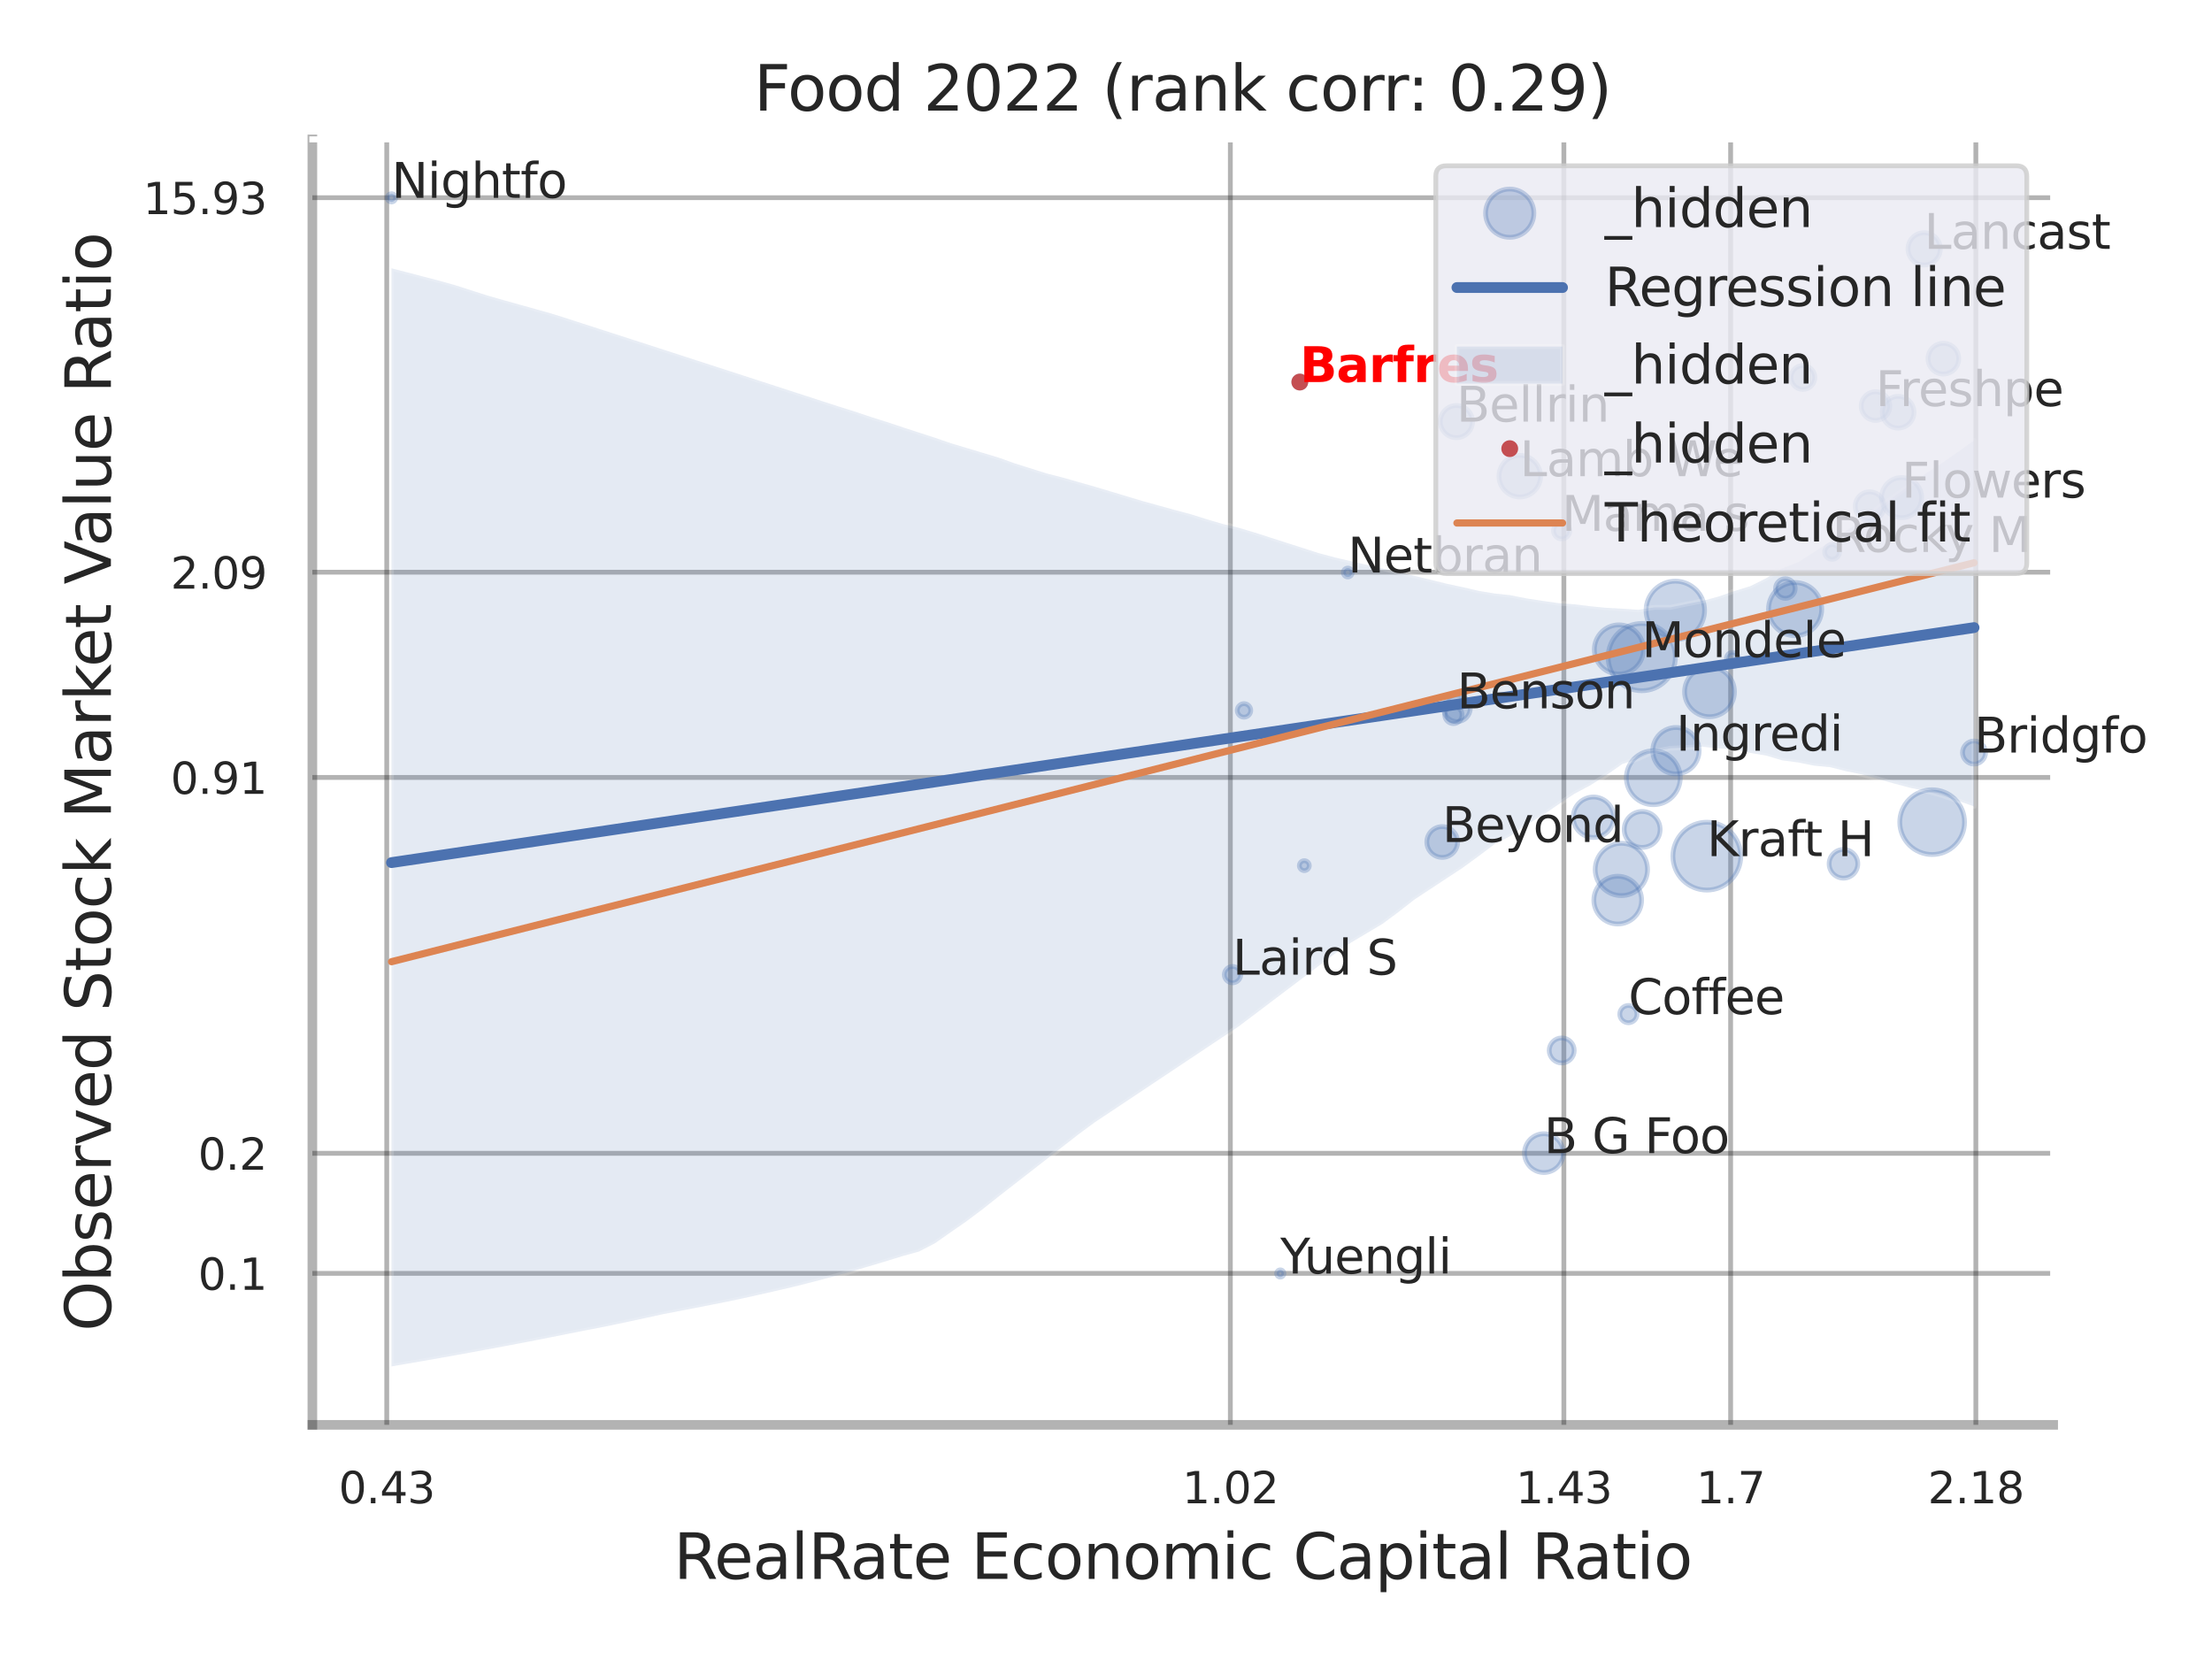 <?xml version="1.0" encoding="utf-8" standalone="no"?>
<!DOCTYPE svg PUBLIC "-//W3C//DTD SVG 1.1//EN"
  "http://www.w3.org/Graphics/SVG/1.1/DTD/svg11.dtd">
<svg xmlns:xlink="http://www.w3.org/1999/xlink" width="460.8pt" height="345.6pt" viewBox="0 0 460.8 345.6" xmlns="http://www.w3.org/2000/svg" version="1.1">
 <defs>
  <style type="text/css">*{stroke-linejoin: round; stroke-linecap: butt}</style>
 </defs>
 <g id="figure_1">
  <g id="patch_1">
   <path d="M 0 345.6 
L 460.8 345.6 
L 460.8 0 
L 0 0 
z
" style="fill: #ffffff"/>
  </g>
  <g id="axes_1">
   <g id="patch_2">
    <path d="M 65.07 296.82 
L 427.713 296.82 
L 427.713 29.04 
L 65.07 29.04 
z
" style="fill: #ffffff"/>
   </g>
   <g id="matplotlib.axis_1">
    <g id="xtick_1">
     <g id="line2d_1">
      <path d="M 80.567 296.82 
L 80.567 29.04 
" clip-path="url(#p813b8080da)" style="fill: none; stroke: #000000; stroke-opacity: 0.3; stroke-linecap: round"/>
     </g>
     <g id="text_1">
      <!-- 0.43 -->
      <g style="fill: #262626" transform="translate(70.547 313.159) scale(0.09 -0.09)">
       <defs>
        <path id="DejaVuSans-30" d="M 2034 4250 
Q 1547 4250 1301 3770 
Q 1056 3291 1056 2328 
Q 1056 1369 1301 889 
Q 1547 409 2034 409 
Q 2525 409 2770 889 
Q 3016 1369 3016 2328 
Q 3016 3291 2770 3770 
Q 2525 4250 2034 4250 
z
M 2034 4750 
Q 2819 4750 3233 4129 
Q 3647 3509 3647 2328 
Q 3647 1150 3233 529 
Q 2819 -91 2034 -91 
Q 1250 -91 836 529 
Q 422 1150 422 2328 
Q 422 3509 836 4129 
Q 1250 4750 2034 4750 
z
" transform="scale(0.016)"/>
        <path id="DejaVuSans-2e" d="M 684 794 
L 1344 794 
L 1344 0 
L 684 0 
L 684 794 
z
" transform="scale(0.016)"/>
        <path id="DejaVuSans-34" d="M 2419 4116 
L 825 1625 
L 2419 1625 
L 2419 4116 
z
M 2253 4666 
L 3047 4666 
L 3047 1625 
L 3713 1625 
L 3713 1100 
L 3047 1100 
L 3047 0 
L 2419 0 
L 2419 1100 
L 313 1100 
L 313 1709 
L 2253 4666 
z
" transform="scale(0.016)"/>
        <path id="DejaVuSans-33" d="M 2597 2516 
Q 3050 2419 3304 2112 
Q 3559 1806 3559 1356 
Q 3559 666 3084 287 
Q 2609 -91 1734 -91 
Q 1441 -91 1130 -33 
Q 819 25 488 141 
L 488 750 
Q 750 597 1062 519 
Q 1375 441 1716 441 
Q 2309 441 2620 675 
Q 2931 909 2931 1356 
Q 2931 1769 2642 2001 
Q 2353 2234 1838 2234 
L 1294 2234 
L 1294 2753 
L 1863 2753 
Q 2328 2753 2575 2939 
Q 2822 3125 2822 3475 
Q 2822 3834 2567 4026 
Q 2313 4219 1838 4219 
Q 1578 4219 1281 4162 
Q 984 4106 628 3988 
L 628 4550 
Q 988 4650 1302 4700 
Q 1616 4750 1894 4750 
Q 2613 4750 3031 4423 
Q 3450 4097 3450 3541 
Q 3450 3153 3228 2886 
Q 3006 2619 2597 2516 
z
" transform="scale(0.016)"/>
       </defs>
       <use xlink:href="#DejaVuSans-30"/>
       <use xlink:href="#DejaVuSans-2e" transform="translate(63.623 0)"/>
       <use xlink:href="#DejaVuSans-34" transform="translate(95.41 0)"/>
       <use xlink:href="#DejaVuSans-33" transform="translate(159.033 0)"/>
      </g>
     </g>
    </g>
    <g id="xtick_2">
     <g id="line2d_2">
      <path d="M 256.304 296.82 
L 256.304 29.04 
" clip-path="url(#p813b8080da)" style="fill: none; stroke: #000000; stroke-opacity: 0.3; stroke-linecap: round"/>
     </g>
     <g id="text_2">
      <!-- 1.02 -->
      <g style="fill: #262626" transform="translate(246.285 313.159) scale(0.09 -0.09)">
       <defs>
        <path id="DejaVuSans-31" d="M 794 531 
L 1825 531 
L 1825 4091 
L 703 3866 
L 703 4441 
L 1819 4666 
L 2450 4666 
L 2450 531 
L 3481 531 
L 3481 0 
L 794 0 
L 794 531 
z
" transform="scale(0.016)"/>
        <path id="DejaVuSans-32" d="M 1228 531 
L 3431 531 
L 3431 0 
L 469 0 
L 469 531 
Q 828 903 1448 1529 
Q 2069 2156 2228 2338 
Q 2531 2678 2651 2914 
Q 2772 3150 2772 3378 
Q 2772 3750 2511 3984 
Q 2250 4219 1831 4219 
Q 1534 4219 1204 4116 
Q 875 4013 500 3803 
L 500 4441 
Q 881 4594 1212 4672 
Q 1544 4750 1819 4750 
Q 2544 4750 2975 4387 
Q 3406 4025 3406 3419 
Q 3406 3131 3298 2873 
Q 3191 2616 2906 2266 
Q 2828 2175 2409 1742 
Q 1991 1309 1228 531 
z
" transform="scale(0.016)"/>
       </defs>
       <use xlink:href="#DejaVuSans-31"/>
       <use xlink:href="#DejaVuSans-2e" transform="translate(63.623 0)"/>
       <use xlink:href="#DejaVuSans-30" transform="translate(95.41 0)"/>
       <use xlink:href="#DejaVuSans-32" transform="translate(159.033 0)"/>
      </g>
     </g>
    </g>
    <g id="xtick_3">
     <g id="line2d_3">
      <path d="M 325.782 296.82 
L 325.782 29.04 
" clip-path="url(#p813b8080da)" style="fill: none; stroke: #000000; stroke-opacity: 0.3; stroke-linecap: round"/>
     </g>
     <g id="text_3">
      <!-- 1.43 -->
      <g style="fill: #262626" transform="translate(315.762 313.159) scale(0.09 -0.09)">
       <use xlink:href="#DejaVuSans-31"/>
       <use xlink:href="#DejaVuSans-2e" transform="translate(63.623 0)"/>
       <use xlink:href="#DejaVuSans-34" transform="translate(95.41 0)"/>
       <use xlink:href="#DejaVuSans-33" transform="translate(159.033 0)"/>
      </g>
     </g>
    </g>
    <g id="xtick_4">
     <g id="line2d_4">
      <path d="M 360.521 296.82 
L 360.521 29.04 
" clip-path="url(#p813b8080da)" style="fill: none; stroke: #000000; stroke-opacity: 0.3; stroke-linecap: round"/>
     </g>
     <g id="text_4">
      <!-- 1.7 -->
      <g style="fill: #262626" transform="translate(353.364 313.159) scale(0.09 -0.09)">
       <defs>
        <path id="DejaVuSans-37" d="M 525 4666 
L 3525 4666 
L 3525 4397 
L 1831 0 
L 1172 0 
L 2766 4134 
L 525 4134 
L 525 4666 
z
" transform="scale(0.016)"/>
       </defs>
       <use xlink:href="#DejaVuSans-31"/>
       <use xlink:href="#DejaVuSans-2e" transform="translate(63.623 0)"/>
       <use xlink:href="#DejaVuSans-37" transform="translate(95.41 0)"/>
      </g>
     </g>
    </g>
    <g id="xtick_5">
     <g id="line2d_5">
      <path d="M 411.607 296.82 
L 411.607 29.04 
" clip-path="url(#p813b8080da)" style="fill: none; stroke: #000000; stroke-opacity: 0.3; stroke-linecap: round"/>
     </g>
     <g id="text_5">
      <!-- 2.18 -->
      <g style="fill: #262626" transform="translate(401.587 313.159) scale(0.09 -0.09)">
       <defs>
        <path id="DejaVuSans-38" d="M 2034 2216 
Q 1584 2216 1326 1975 
Q 1069 1734 1069 1313 
Q 1069 891 1326 650 
Q 1584 409 2034 409 
Q 2484 409 2743 651 
Q 3003 894 3003 1313 
Q 3003 1734 2745 1975 
Q 2488 2216 2034 2216 
z
M 1403 2484 
Q 997 2584 770 2862 
Q 544 3141 544 3541 
Q 544 4100 942 4425 
Q 1341 4750 2034 4750 
Q 2731 4750 3128 4425 
Q 3525 4100 3525 3541 
Q 3525 3141 3298 2862 
Q 3072 2584 2669 2484 
Q 3125 2378 3379 2068 
Q 3634 1759 3634 1313 
Q 3634 634 3220 271 
Q 2806 -91 2034 -91 
Q 1263 -91 848 271 
Q 434 634 434 1313 
Q 434 1759 690 2068 
Q 947 2378 1403 2484 
z
M 1172 3481 
Q 1172 3119 1398 2916 
Q 1625 2713 2034 2713 
Q 2441 2713 2670 2916 
Q 2900 3119 2900 3481 
Q 2900 3844 2670 4047 
Q 2441 4250 2034 4250 
Q 1625 4250 1398 4047 
Q 1172 3844 1172 3481 
z
" transform="scale(0.016)"/>
       </defs>
       <use xlink:href="#DejaVuSans-32"/>
       <use xlink:href="#DejaVuSans-2e" transform="translate(63.623 0)"/>
       <use xlink:href="#DejaVuSans-31" transform="translate(95.41 0)"/>
       <use xlink:href="#DejaVuSans-38" transform="translate(159.033 0)"/>
      </g>
     </g>
    </g>
    <g id="xtick_6"/>
    <g id="xtick_7"/>
    <g id="xtick_8"/>
    <g id="text_6">
     <!-- RealRate Economic Capital Ratio -->
     <g style="fill: #262626" transform="translate(140.338 328.908) scale(0.13 -0.13)">
      <defs>
       <path id="DejaVuSans-52" d="M 2841 2188 
Q 3044 2119 3236 1894 
Q 3428 1669 3622 1275 
L 4263 0 
L 3584 0 
L 2988 1197 
Q 2756 1666 2539 1819 
Q 2322 1972 1947 1972 
L 1259 1972 
L 1259 0 
L 628 0 
L 628 4666 
L 2053 4666 
Q 2853 4666 3247 4331 
Q 3641 3997 3641 3322 
Q 3641 2881 3436 2590 
Q 3231 2300 2841 2188 
z
M 1259 4147 
L 1259 2491 
L 2053 2491 
Q 2509 2491 2742 2702 
Q 2975 2913 2975 3322 
Q 2975 3731 2742 3939 
Q 2509 4147 2053 4147 
L 1259 4147 
z
" transform="scale(0.016)"/>
       <path id="DejaVuSans-65" d="M 3597 1894 
L 3597 1613 
L 953 1613 
Q 991 1019 1311 708 
Q 1631 397 2203 397 
Q 2534 397 2845 478 
Q 3156 559 3463 722 
L 3463 178 
Q 3153 47 2828 -22 
Q 2503 -91 2169 -91 
Q 1331 -91 842 396 
Q 353 884 353 1716 
Q 353 2575 817 3079 
Q 1281 3584 2069 3584 
Q 2775 3584 3186 3129 
Q 3597 2675 3597 1894 
z
M 3022 2063 
Q 3016 2534 2758 2815 
Q 2500 3097 2075 3097 
Q 1594 3097 1305 2825 
Q 1016 2553 972 2059 
L 3022 2063 
z
" transform="scale(0.016)"/>
       <path id="DejaVuSans-61" d="M 2194 1759 
Q 1497 1759 1228 1600 
Q 959 1441 959 1056 
Q 959 750 1161 570 
Q 1363 391 1709 391 
Q 2188 391 2477 730 
Q 2766 1069 2766 1631 
L 2766 1759 
L 2194 1759 
z
M 3341 1997 
L 3341 0 
L 2766 0 
L 2766 531 
Q 2569 213 2275 61 
Q 1981 -91 1556 -91 
Q 1019 -91 701 211 
Q 384 513 384 1019 
Q 384 1609 779 1909 
Q 1175 2209 1959 2209 
L 2766 2209 
L 2766 2266 
Q 2766 2663 2505 2880 
Q 2244 3097 1772 3097 
Q 1472 3097 1187 3025 
Q 903 2953 641 2809 
L 641 3341 
Q 956 3463 1253 3523 
Q 1550 3584 1831 3584 
Q 2591 3584 2966 3190 
Q 3341 2797 3341 1997 
z
" transform="scale(0.016)"/>
       <path id="DejaVuSans-6c" d="M 603 4863 
L 1178 4863 
L 1178 0 
L 603 0 
L 603 4863 
z
" transform="scale(0.016)"/>
       <path id="DejaVuSans-74" d="M 1172 4494 
L 1172 3500 
L 2356 3500 
L 2356 3053 
L 1172 3053 
L 1172 1153 
Q 1172 725 1289 603 
Q 1406 481 1766 481 
L 2356 481 
L 2356 0 
L 1766 0 
Q 1100 0 847 248 
Q 594 497 594 1153 
L 594 3053 
L 172 3053 
L 172 3500 
L 594 3500 
L 594 4494 
L 1172 4494 
z
" transform="scale(0.016)"/>
       <path id="DejaVuSans-20" transform="scale(0.016)"/>
       <path id="DejaVuSans-45" d="M 628 4666 
L 3578 4666 
L 3578 4134 
L 1259 4134 
L 1259 2753 
L 3481 2753 
L 3481 2222 
L 1259 2222 
L 1259 531 
L 3634 531 
L 3634 0 
L 628 0 
L 628 4666 
z
" transform="scale(0.016)"/>
       <path id="DejaVuSans-63" d="M 3122 3366 
L 3122 2828 
Q 2878 2963 2633 3030 
Q 2388 3097 2138 3097 
Q 1578 3097 1268 2742 
Q 959 2388 959 1747 
Q 959 1106 1268 751 
Q 1578 397 2138 397 
Q 2388 397 2633 464 
Q 2878 531 3122 666 
L 3122 134 
Q 2881 22 2623 -34 
Q 2366 -91 2075 -91 
Q 1284 -91 818 406 
Q 353 903 353 1747 
Q 353 2603 823 3093 
Q 1294 3584 2113 3584 
Q 2378 3584 2631 3529 
Q 2884 3475 3122 3366 
z
" transform="scale(0.016)"/>
       <path id="DejaVuSans-6f" d="M 1959 3097 
Q 1497 3097 1228 2736 
Q 959 2375 959 1747 
Q 959 1119 1226 758 
Q 1494 397 1959 397 
Q 2419 397 2687 759 
Q 2956 1122 2956 1747 
Q 2956 2369 2687 2733 
Q 2419 3097 1959 3097 
z
M 1959 3584 
Q 2709 3584 3137 3096 
Q 3566 2609 3566 1747 
Q 3566 888 3137 398 
Q 2709 -91 1959 -91 
Q 1206 -91 779 398 
Q 353 888 353 1747 
Q 353 2609 779 3096 
Q 1206 3584 1959 3584 
z
" transform="scale(0.016)"/>
       <path id="DejaVuSans-6e" d="M 3513 2113 
L 3513 0 
L 2938 0 
L 2938 2094 
Q 2938 2591 2744 2837 
Q 2550 3084 2163 3084 
Q 1697 3084 1428 2787 
Q 1159 2491 1159 1978 
L 1159 0 
L 581 0 
L 581 3500 
L 1159 3500 
L 1159 2956 
Q 1366 3272 1645 3428 
Q 1925 3584 2291 3584 
Q 2894 3584 3203 3211 
Q 3513 2838 3513 2113 
z
" transform="scale(0.016)"/>
       <path id="DejaVuSans-6d" d="M 3328 2828 
Q 3544 3216 3844 3400 
Q 4144 3584 4550 3584 
Q 5097 3584 5394 3201 
Q 5691 2819 5691 2113 
L 5691 0 
L 5113 0 
L 5113 2094 
Q 5113 2597 4934 2840 
Q 4756 3084 4391 3084 
Q 3944 3084 3684 2787 
Q 3425 2491 3425 1978 
L 3425 0 
L 2847 0 
L 2847 2094 
Q 2847 2600 2669 2842 
Q 2491 3084 2119 3084 
Q 1678 3084 1418 2786 
Q 1159 2488 1159 1978 
L 1159 0 
L 581 0 
L 581 3500 
L 1159 3500 
L 1159 2956 
Q 1356 3278 1631 3431 
Q 1906 3584 2284 3584 
Q 2666 3584 2933 3390 
Q 3200 3197 3328 2828 
z
" transform="scale(0.016)"/>
       <path id="DejaVuSans-69" d="M 603 3500 
L 1178 3500 
L 1178 0 
L 603 0 
L 603 3500 
z
M 603 4863 
L 1178 4863 
L 1178 4134 
L 603 4134 
L 603 4863 
z
" transform="scale(0.016)"/>
       <path id="DejaVuSans-43" d="M 4122 4306 
L 4122 3641 
Q 3803 3938 3442 4084 
Q 3081 4231 2675 4231 
Q 1875 4231 1450 3742 
Q 1025 3253 1025 2328 
Q 1025 1406 1450 917 
Q 1875 428 2675 428 
Q 3081 428 3442 575 
Q 3803 722 4122 1019 
L 4122 359 
Q 3791 134 3420 21 
Q 3050 -91 2638 -91 
Q 1578 -91 968 557 
Q 359 1206 359 2328 
Q 359 3453 968 4101 
Q 1578 4750 2638 4750 
Q 3056 4750 3426 4639 
Q 3797 4528 4122 4306 
z
" transform="scale(0.016)"/>
       <path id="DejaVuSans-70" d="M 1159 525 
L 1159 -1331 
L 581 -1331 
L 581 3500 
L 1159 3500 
L 1159 2969 
Q 1341 3281 1617 3432 
Q 1894 3584 2278 3584 
Q 2916 3584 3314 3078 
Q 3713 2572 3713 1747 
Q 3713 922 3314 415 
Q 2916 -91 2278 -91 
Q 1894 -91 1617 61 
Q 1341 213 1159 525 
z
M 3116 1747 
Q 3116 2381 2855 2742 
Q 2594 3103 2138 3103 
Q 1681 3103 1420 2742 
Q 1159 2381 1159 1747 
Q 1159 1113 1420 752 
Q 1681 391 2138 391 
Q 2594 391 2855 752 
Q 3116 1113 3116 1747 
z
" transform="scale(0.016)"/>
      </defs>
      <use xlink:href="#DejaVuSans-52"/>
      <use xlink:href="#DejaVuSans-65" transform="translate(64.982 0)"/>
      <use xlink:href="#DejaVuSans-61" transform="translate(126.506 0)"/>
      <use xlink:href="#DejaVuSans-6c" transform="translate(187.785 0)"/>
      <use xlink:href="#DejaVuSans-52" transform="translate(215.568 0)"/>
      <use xlink:href="#DejaVuSans-61" transform="translate(282.801 0)"/>
      <use xlink:href="#DejaVuSans-74" transform="translate(344.08 0)"/>
      <use xlink:href="#DejaVuSans-65" transform="translate(383.289 0)"/>
      <use xlink:href="#DejaVuSans-20" transform="translate(444.812 0)"/>
      <use xlink:href="#DejaVuSans-45" transform="translate(476.6 0)"/>
      <use xlink:href="#DejaVuSans-63" transform="translate(539.783 0)"/>
      <use xlink:href="#DejaVuSans-6f" transform="translate(594.764 0)"/>
      <use xlink:href="#DejaVuSans-6e" transform="translate(655.945 0)"/>
      <use xlink:href="#DejaVuSans-6f" transform="translate(719.324 0)"/>
      <use xlink:href="#DejaVuSans-6d" transform="translate(780.506 0)"/>
      <use xlink:href="#DejaVuSans-69" transform="translate(877.918 0)"/>
      <use xlink:href="#DejaVuSans-63" transform="translate(905.701 0)"/>
      <use xlink:href="#DejaVuSans-20" transform="translate(960.682 0)"/>
      <use xlink:href="#DejaVuSans-43" transform="translate(992.469 0)"/>
      <use xlink:href="#DejaVuSans-61" transform="translate(1062.293 0)"/>
      <use xlink:href="#DejaVuSans-70" transform="translate(1123.572 0)"/>
      <use xlink:href="#DejaVuSans-69" transform="translate(1187.049 0)"/>
      <use xlink:href="#DejaVuSans-74" transform="translate(1214.832 0)"/>
      <use xlink:href="#DejaVuSans-61" transform="translate(1254.041 0)"/>
      <use xlink:href="#DejaVuSans-6c" transform="translate(1315.32 0)"/>
      <use xlink:href="#DejaVuSans-20" transform="translate(1343.104 0)"/>
      <use xlink:href="#DejaVuSans-52" transform="translate(1374.891 0)"/>
      <use xlink:href="#DejaVuSans-61" transform="translate(1442.123 0)"/>
      <use xlink:href="#DejaVuSans-74" transform="translate(1503.402 0)"/>
      <use xlink:href="#DejaVuSans-69" transform="translate(1542.611 0)"/>
      <use xlink:href="#DejaVuSans-6f" transform="translate(1570.395 0)"/>
     </g>
    </g>
   </g>
   <g id="matplotlib.axis_2">
    <g id="ytick_1">
     <g id="line2d_6">
      <path d="M 65.07 265.265 
L 427.713 265.265 
" clip-path="url(#p813b8080da)" style="fill: none; stroke: #000000; stroke-opacity: 0.3; stroke-linecap: round"/>
     </g>
     <g id="text_7">
      <!-- 0.1 -->
      <g style="fill: #262626" transform="translate(41.257 268.684) scale(0.09 -0.09)">
       <use xlink:href="#DejaVuSans-30"/>
       <use xlink:href="#DejaVuSans-2e" transform="translate(63.623 0)"/>
       <use xlink:href="#DejaVuSans-31" transform="translate(95.41 0)"/>
      </g>
     </g>
    </g>
    <g id="ytick_2">
     <g id="line2d_7">
      <path d="M 65.07 240.254 
L 427.713 240.254 
" clip-path="url(#p813b8080da)" style="fill: none; stroke: #000000; stroke-opacity: 0.3; stroke-linecap: round"/>
     </g>
     <g id="text_8">
      <!-- 0.2 -->
      <g style="fill: #262626" transform="translate(41.257 243.673) scale(0.09 -0.09)">
       <use xlink:href="#DejaVuSans-30"/>
       <use xlink:href="#DejaVuSans-2e" transform="translate(63.623 0)"/>
       <use xlink:href="#DejaVuSans-32" transform="translate(95.41 0)"/>
      </g>
     </g>
    </g>
    <g id="ytick_3">
     <g id="line2d_8">
      <path d="M 65.07 161.957 
L 427.713 161.957 
" clip-path="url(#p813b8080da)" style="fill: none; stroke: #000000; stroke-opacity: 0.3; stroke-linecap: round"/>
     </g>
     <g id="text_9">
      <!-- 0.91 -->
      <g style="fill: #262626" transform="translate(35.531 165.376) scale(0.09 -0.09)">
       <defs>
        <path id="DejaVuSans-39" d="M 703 97 
L 703 672 
Q 941 559 1184 500 
Q 1428 441 1663 441 
Q 2288 441 2617 861 
Q 2947 1281 2994 2138 
Q 2813 1869 2534 1725 
Q 2256 1581 1919 1581 
Q 1219 1581 811 2004 
Q 403 2428 403 3163 
Q 403 3881 828 4315 
Q 1253 4750 1959 4750 
Q 2769 4750 3195 4129 
Q 3622 3509 3622 2328 
Q 3622 1225 3098 567 
Q 2575 -91 1691 -91 
Q 1453 -91 1209 -44 
Q 966 3 703 97 
z
M 1959 2075 
Q 2384 2075 2632 2365 
Q 2881 2656 2881 3163 
Q 2881 3666 2632 3958 
Q 2384 4250 1959 4250 
Q 1534 4250 1286 3958 
Q 1038 3666 1038 3163 
Q 1038 2656 1286 2365 
Q 1534 2075 1959 2075 
z
" transform="scale(0.016)"/>
       </defs>
       <use xlink:href="#DejaVuSans-30"/>
       <use xlink:href="#DejaVuSans-2e" transform="translate(63.623 0)"/>
       <use xlink:href="#DejaVuSans-39" transform="translate(95.41 0)"/>
       <use xlink:href="#DejaVuSans-31" transform="translate(159.033 0)"/>
      </g>
     </g>
    </g>
    <g id="ytick_4">
     <g id="line2d_9">
      <path d="M 65.07 119.202 
L 427.713 119.202 
" clip-path="url(#p813b8080da)" style="fill: none; stroke: #000000; stroke-opacity: 0.3; stroke-linecap: round"/>
     </g>
     <g id="text_10">
      <!-- 2.09 -->
      <g style="fill: #262626" transform="translate(35.531 122.621) scale(0.09 -0.09)">
       <use xlink:href="#DejaVuSans-32"/>
       <use xlink:href="#DejaVuSans-2e" transform="translate(63.623 0)"/>
       <use xlink:href="#DejaVuSans-30" transform="translate(95.41 0)"/>
       <use xlink:href="#DejaVuSans-39" transform="translate(159.033 0)"/>
      </g>
     </g>
    </g>
    <g id="ytick_5">
     <g id="line2d_10">
      <path d="M 65.07 41.182 
L 427.713 41.182 
" clip-path="url(#p813b8080da)" style="fill: none; stroke: #000000; stroke-opacity: 0.3; stroke-linecap: round"/>
     </g>
     <g id="text_11">
      <!-- 15.93 -->
      <g style="fill: #262626" transform="translate(29.805 44.601) scale(0.09 -0.09)">
       <defs>
        <path id="DejaVuSans-35" d="M 691 4666 
L 3169 4666 
L 3169 4134 
L 1269 4134 
L 1269 2991 
Q 1406 3038 1543 3061 
Q 1681 3084 1819 3084 
Q 2600 3084 3056 2656 
Q 3513 2228 3513 1497 
Q 3513 744 3044 326 
Q 2575 -91 1722 -91 
Q 1428 -91 1123 -41 
Q 819 9 494 109 
L 494 744 
Q 775 591 1075 516 
Q 1375 441 1709 441 
Q 2250 441 2565 725 
Q 2881 1009 2881 1497 
Q 2881 1984 2565 2268 
Q 2250 2553 1709 2553 
Q 1456 2553 1204 2497 
Q 953 2441 691 2322 
L 691 4666 
z
" transform="scale(0.016)"/>
       </defs>
       <use xlink:href="#DejaVuSans-31"/>
       <use xlink:href="#DejaVuSans-35" transform="translate(63.623 0)"/>
       <use xlink:href="#DejaVuSans-2e" transform="translate(127.246 0)"/>
       <use xlink:href="#DejaVuSans-39" transform="translate(159.033 0)"/>
       <use xlink:href="#DejaVuSans-33" transform="translate(222.656 0)"/>
      </g>
     </g>
    </g>
    <g id="ytick_6"/>
    <g id="ytick_7"/>
    <g id="ytick_8"/>
    <g id="text_12">
     <!-- Observed Stock Market Value Ratio -->
     <g style="fill: #262626" transform="translate(23.101 277.332) rotate(-90) scale(0.13 -0.13)">
      <defs>
       <path id="DejaVuSans-4f" d="M 2522 4238 
Q 1834 4238 1429 3725 
Q 1025 3213 1025 2328 
Q 1025 1447 1429 934 
Q 1834 422 2522 422 
Q 3209 422 3611 934 
Q 4013 1447 4013 2328 
Q 4013 3213 3611 3725 
Q 3209 4238 2522 4238 
z
M 2522 4750 
Q 3503 4750 4090 4092 
Q 4678 3434 4678 2328 
Q 4678 1225 4090 567 
Q 3503 -91 2522 -91 
Q 1538 -91 948 565 
Q 359 1222 359 2328 
Q 359 3434 948 4092 
Q 1538 4750 2522 4750 
z
" transform="scale(0.016)"/>
       <path id="DejaVuSans-62" d="M 3116 1747 
Q 3116 2381 2855 2742 
Q 2594 3103 2138 3103 
Q 1681 3103 1420 2742 
Q 1159 2381 1159 1747 
Q 1159 1113 1420 752 
Q 1681 391 2138 391 
Q 2594 391 2855 752 
Q 3116 1113 3116 1747 
z
M 1159 2969 
Q 1341 3281 1617 3432 
Q 1894 3584 2278 3584 
Q 2916 3584 3314 3078 
Q 3713 2572 3713 1747 
Q 3713 922 3314 415 
Q 2916 -91 2278 -91 
Q 1894 -91 1617 61 
Q 1341 213 1159 525 
L 1159 0 
L 581 0 
L 581 4863 
L 1159 4863 
L 1159 2969 
z
" transform="scale(0.016)"/>
       <path id="DejaVuSans-73" d="M 2834 3397 
L 2834 2853 
Q 2591 2978 2328 3040 
Q 2066 3103 1784 3103 
Q 1356 3103 1142 2972 
Q 928 2841 928 2578 
Q 928 2378 1081 2264 
Q 1234 2150 1697 2047 
L 1894 2003 
Q 2506 1872 2764 1633 
Q 3022 1394 3022 966 
Q 3022 478 2636 193 
Q 2250 -91 1575 -91 
Q 1294 -91 989 -36 
Q 684 19 347 128 
L 347 722 
Q 666 556 975 473 
Q 1284 391 1588 391 
Q 1994 391 2212 530 
Q 2431 669 2431 922 
Q 2431 1156 2273 1281 
Q 2116 1406 1581 1522 
L 1381 1569 
Q 847 1681 609 1914 
Q 372 2147 372 2553 
Q 372 3047 722 3315 
Q 1072 3584 1716 3584 
Q 2034 3584 2315 3537 
Q 2597 3491 2834 3397 
z
" transform="scale(0.016)"/>
       <path id="DejaVuSans-72" d="M 2631 2963 
Q 2534 3019 2420 3045 
Q 2306 3072 2169 3072 
Q 1681 3072 1420 2755 
Q 1159 2438 1159 1844 
L 1159 0 
L 581 0 
L 581 3500 
L 1159 3500 
L 1159 2956 
Q 1341 3275 1631 3429 
Q 1922 3584 2338 3584 
Q 2397 3584 2469 3576 
Q 2541 3569 2628 3553 
L 2631 2963 
z
" transform="scale(0.016)"/>
       <path id="DejaVuSans-76" d="M 191 3500 
L 800 3500 
L 1894 563 
L 2988 3500 
L 3597 3500 
L 2284 0 
L 1503 0 
L 191 3500 
z
" transform="scale(0.016)"/>
       <path id="DejaVuSans-64" d="M 2906 2969 
L 2906 4863 
L 3481 4863 
L 3481 0 
L 2906 0 
L 2906 525 
Q 2725 213 2448 61 
Q 2172 -91 1784 -91 
Q 1150 -91 751 415 
Q 353 922 353 1747 
Q 353 2572 751 3078 
Q 1150 3584 1784 3584 
Q 2172 3584 2448 3432 
Q 2725 3281 2906 2969 
z
M 947 1747 
Q 947 1113 1208 752 
Q 1469 391 1925 391 
Q 2381 391 2643 752 
Q 2906 1113 2906 1747 
Q 2906 2381 2643 2742 
Q 2381 3103 1925 3103 
Q 1469 3103 1208 2742 
Q 947 2381 947 1747 
z
" transform="scale(0.016)"/>
       <path id="DejaVuSans-53" d="M 3425 4513 
L 3425 3897 
Q 3066 4069 2747 4153 
Q 2428 4238 2131 4238 
Q 1616 4238 1336 4038 
Q 1056 3838 1056 3469 
Q 1056 3159 1242 3001 
Q 1428 2844 1947 2747 
L 2328 2669 
Q 3034 2534 3370 2195 
Q 3706 1856 3706 1288 
Q 3706 609 3251 259 
Q 2797 -91 1919 -91 
Q 1588 -91 1214 -16 
Q 841 59 441 206 
L 441 856 
Q 825 641 1194 531 
Q 1563 422 1919 422 
Q 2459 422 2753 634 
Q 3047 847 3047 1241 
Q 3047 1584 2836 1778 
Q 2625 1972 2144 2069 
L 1759 2144 
Q 1053 2284 737 2584 
Q 422 2884 422 3419 
Q 422 4038 858 4394 
Q 1294 4750 2059 4750 
Q 2388 4750 2728 4690 
Q 3069 4631 3425 4513 
z
" transform="scale(0.016)"/>
       <path id="DejaVuSans-6b" d="M 581 4863 
L 1159 4863 
L 1159 1991 
L 2875 3500 
L 3609 3500 
L 1753 1863 
L 3688 0 
L 2938 0 
L 1159 1709 
L 1159 0 
L 581 0 
L 581 4863 
z
" transform="scale(0.016)"/>
       <path id="DejaVuSans-4d" d="M 628 4666 
L 1569 4666 
L 2759 1491 
L 3956 4666 
L 4897 4666 
L 4897 0 
L 4281 0 
L 4281 4097 
L 3078 897 
L 2444 897 
L 1241 4097 
L 1241 0 
L 628 0 
L 628 4666 
z
" transform="scale(0.016)"/>
       <path id="DejaVuSans-56" d="M 1831 0 
L 50 4666 
L 709 4666 
L 2188 738 
L 3669 4666 
L 4325 4666 
L 2547 0 
L 1831 0 
z
" transform="scale(0.016)"/>
       <path id="DejaVuSans-75" d="M 544 1381 
L 544 3500 
L 1119 3500 
L 1119 1403 
Q 1119 906 1312 657 
Q 1506 409 1894 409 
Q 2359 409 2629 706 
Q 2900 1003 2900 1516 
L 2900 3500 
L 3475 3500 
L 3475 0 
L 2900 0 
L 2900 538 
Q 2691 219 2414 64 
Q 2138 -91 1772 -91 
Q 1169 -91 856 284 
Q 544 659 544 1381 
z
M 1991 3584 
L 1991 3584 
z
" transform="scale(0.016)"/>
      </defs>
      <use xlink:href="#DejaVuSans-4f"/>
      <use xlink:href="#DejaVuSans-62" transform="translate(78.711 0)"/>
      <use xlink:href="#DejaVuSans-73" transform="translate(142.188 0)"/>
      <use xlink:href="#DejaVuSans-65" transform="translate(194.287 0)"/>
      <use xlink:href="#DejaVuSans-72" transform="translate(255.811 0)"/>
      <use xlink:href="#DejaVuSans-76" transform="translate(296.924 0)"/>
      <use xlink:href="#DejaVuSans-65" transform="translate(356.104 0)"/>
      <use xlink:href="#DejaVuSans-64" transform="translate(417.627 0)"/>
      <use xlink:href="#DejaVuSans-20" transform="translate(481.104 0)"/>
      <use xlink:href="#DejaVuSans-53" transform="translate(512.891 0)"/>
      <use xlink:href="#DejaVuSans-74" transform="translate(576.367 0)"/>
      <use xlink:href="#DejaVuSans-6f" transform="translate(615.576 0)"/>
      <use xlink:href="#DejaVuSans-63" transform="translate(676.758 0)"/>
      <use xlink:href="#DejaVuSans-6b" transform="translate(731.738 0)"/>
      <use xlink:href="#DejaVuSans-20" transform="translate(789.648 0)"/>
      <use xlink:href="#DejaVuSans-4d" transform="translate(821.436 0)"/>
      <use xlink:href="#DejaVuSans-61" transform="translate(907.715 0)"/>
      <use xlink:href="#DejaVuSans-72" transform="translate(968.994 0)"/>
      <use xlink:href="#DejaVuSans-6b" transform="translate(1010.107 0)"/>
      <use xlink:href="#DejaVuSans-65" transform="translate(1064.393 0)"/>
      <use xlink:href="#DejaVuSans-74" transform="translate(1125.916 0)"/>
      <use xlink:href="#DejaVuSans-20" transform="translate(1165.125 0)"/>
      <use xlink:href="#DejaVuSans-56" transform="translate(1196.912 0)"/>
      <use xlink:href="#DejaVuSans-61" transform="translate(1257.57 0)"/>
      <use xlink:href="#DejaVuSans-6c" transform="translate(1318.85 0)"/>
      <use xlink:href="#DejaVuSans-75" transform="translate(1346.633 0)"/>
      <use xlink:href="#DejaVuSans-65" transform="translate(1410.012 0)"/>
      <use xlink:href="#DejaVuSans-20" transform="translate(1471.535 0)"/>
      <use xlink:href="#DejaVuSans-52" transform="translate(1503.322 0)"/>
      <use xlink:href="#DejaVuSans-61" transform="translate(1570.555 0)"/>
      <use xlink:href="#DejaVuSans-74" transform="translate(1631.834 0)"/>
      <use xlink:href="#DejaVuSans-69" transform="translate(1671.043 0)"/>
      <use xlink:href="#DejaVuSans-6f" transform="translate(1698.826 0)"/>
     </g>
    </g>
   </g>
   <g id="PathCollection_1">
    <path d="M 411.229 159.164 
C 411.865 159.164 412.476 158.911 412.925 158.461 
C 413.375 158.011 413.628 157.401 413.628 156.765 
C 413.628 156.128 413.375 155.518 412.925 155.068 
C 412.476 154.618 411.865 154.366 411.229 154.366 
C 410.593 154.366 409.982 154.618 409.532 155.068 
C 409.083 155.518 408.83 156.128 408.83 156.765 
C 408.83 157.401 409.083 158.011 409.532 158.461 
C 409.982 158.911 410.593 159.164 411.229 159.164 
z
" clip-path="url(#p813b8080da)" style="fill: #4c72b0; fill-opacity: 0.3; stroke: #4c72b0; stroke-opacity: 0.3"/>
    <path d="M 337.26 140.42 
C 338.619 140.42 339.922 139.88 340.883 138.919 
C 341.844 137.958 342.384 136.655 342.384 135.296 
C 342.384 133.937 341.844 132.633 340.883 131.672 
C 339.922 130.712 338.619 130.172 337.26 130.172 
C 335.901 130.172 334.597 130.712 333.637 131.672 
C 332.676 132.633 332.136 133.937 332.136 135.296 
C 332.136 136.655 332.676 137.958 333.637 138.919 
C 334.597 139.88 335.901 140.42 337.26 140.42 
z
" clip-path="url(#p813b8080da)" style="fill: #4c72b0; fill-opacity: 0.3; stroke: #4c72b0; stroke-opacity: 0.3"/>
    <path d="M 344.416 167.631 
C 345.905 167.631 347.334 167.04 348.387 165.987 
C 349.44 164.934 350.032 163.505 350.032 162.016 
C 350.032 160.527 349.44 159.098 348.387 158.045 
C 347.334 156.992 345.905 156.4 344.416 156.4 
C 342.927 156.4 341.498 156.992 340.445 158.045 
C 339.392 159.098 338.8 160.527 338.8 162.016 
C 338.8 163.505 339.392 164.934 340.445 165.987 
C 341.498 167.04 342.927 167.631 344.416 167.631 
z
" clip-path="url(#p813b8080da)" style="fill: #4c72b0; fill-opacity: 0.3; stroke: #4c72b0; stroke-opacity: 0.3"/>
    <path d="M 325.334 221.432 
C 326.025 221.432 326.687 221.158 327.175 220.67 
C 327.664 220.181 327.938 219.519 327.938 218.828 
C 327.938 218.138 327.664 217.476 327.175 216.987 
C 326.687 216.499 326.025 216.225 325.334 216.225 
C 324.644 216.225 323.981 216.499 323.493 216.987 
C 323.005 217.476 322.73 218.138 322.73 218.828 
C 322.73 219.519 323.005 220.181 323.493 220.67 
C 323.981 221.158 324.644 221.432 325.334 221.432 
z
" clip-path="url(#p813b8080da)" style="fill: #4c72b0; fill-opacity: 0.3; stroke: #4c72b0; stroke-opacity: 0.3"/>
    <path d="M 349.002 133.258 
C 350.618 133.258 352.169 132.616 353.312 131.473 
C 354.455 130.33 355.097 128.779 355.097 127.163 
C 355.097 125.546 354.455 123.996 353.312 122.853 
C 352.169 121.71 350.618 121.067 349.002 121.067 
C 347.385 121.067 345.835 121.71 344.692 122.853 
C 343.549 123.996 342.906 125.546 342.906 127.163 
C 342.906 128.779 343.549 130.33 344.692 131.473 
C 345.835 132.616 347.385 133.258 349.002 133.258 
z
" clip-path="url(#p813b8080da)" style="fill: #4c72b0; fill-opacity: 0.3; stroke: #4c72b0; stroke-opacity: 0.3"/>
    <path d="M 373.956 132.434 
C 375.426 132.434 376.836 131.85 377.876 130.811 
C 378.915 129.772 379.499 128.362 379.499 126.892 
C 379.499 125.422 378.915 124.012 377.876 122.972 
C 376.836 121.933 375.426 121.349 373.956 121.349 
C 372.486 121.349 371.076 121.933 370.037 122.972 
C 368.998 124.012 368.414 125.422 368.414 126.892 
C 368.414 128.362 368.998 129.772 370.037 130.811 
C 371.076 131.85 372.486 132.434 373.956 132.434 
z
" clip-path="url(#p813b8080da)" style="fill: #4c72b0; fill-opacity: 0.3; stroke: #4c72b0; stroke-opacity: 0.3"/>
    <path d="M 400.838 55.209 
C 401.732 55.209 402.589 54.853 403.221 54.222 
C 403.853 53.59 404.208 52.732 404.208 51.839 
C 404.208 50.945 403.853 50.088 403.221 49.456 
C 402.589 48.824 401.732 48.469 400.838 48.469 
C 399.944 48.469 399.087 48.824 398.455 49.456 
C 397.823 50.088 397.468 50.945 397.468 51.839 
C 397.468 52.732 397.823 53.59 398.455 54.222 
C 399.087 54.853 399.944 55.209 400.838 55.209 
z
" clip-path="url(#p813b8080da)" style="fill: #4c72b0; fill-opacity: 0.3; stroke: #4c72b0; stroke-opacity: 0.3"/>
    <path d="M 356.125 149.306 
C 357.502 149.306 358.823 148.759 359.797 147.785 
C 360.771 146.811 361.318 145.49 361.318 144.112 
C 361.318 142.735 360.771 141.414 359.797 140.44 
C 358.823 139.466 357.502 138.919 356.125 138.919 
C 354.748 138.919 353.427 139.466 352.453 140.44 
C 351.479 141.414 350.932 142.735 350.932 144.112 
C 350.932 145.49 351.479 146.811 352.453 147.785 
C 353.427 148.759 354.748 149.306 356.125 149.306 
z
" clip-path="url(#p813b8080da)" style="fill: #4c72b0; fill-opacity: 0.3; stroke: #4c72b0; stroke-opacity: 0.3"/>
    <path d="M 389.491 108.458 
C 390.288 108.458 391.052 108.141 391.616 107.578 
C 392.18 107.014 392.497 106.249 392.497 105.452 
C 392.497 104.655 392.18 103.89 391.616 103.327 
C 391.052 102.763 390.288 102.446 389.491 102.446 
C 388.693 102.446 387.929 102.763 387.365 103.327 
C 386.801 103.89 386.485 104.655 386.485 105.452 
C 386.485 106.249 386.801 107.014 387.365 107.578 
C 387.929 108.141 388.693 108.458 389.491 108.458 
z
" clip-path="url(#p813b8080da)" style="fill: #4c72b0; fill-opacity: 0.3; stroke: #4c72b0; stroke-opacity: 0.3"/>
    <path d="M 402.503 178.017 
C 404.292 178.017 406.008 177.306 407.273 176.041 
C 408.538 174.776 409.249 173.06 409.249 171.271 
C 409.249 169.482 408.538 167.766 407.273 166.501 
C 406.008 165.236 404.292 164.525 402.503 164.525 
C 400.714 164.525 398.998 165.236 397.733 166.501 
C 396.469 167.766 395.758 169.482 395.758 171.271 
C 395.758 173.06 396.469 174.776 397.733 176.041 
C 398.998 177.306 400.714 178.017 402.503 178.017 
z
" clip-path="url(#p813b8080da)" style="fill: #4c72b0; fill-opacity: 0.3; stroke: #4c72b0; stroke-opacity: 0.3"/>
    <path d="M 360.905 138.435 
C 361.24 138.435 361.561 138.302 361.798 138.066 
C 362.034 137.829 362.167 137.508 362.167 137.173 
C 362.167 136.838 362.034 136.517 361.798 136.28 
C 361.561 136.043 361.24 135.91 360.905 135.91 
C 360.57 135.91 360.249 136.043 360.012 136.28 
C 359.775 136.517 359.642 136.838 359.642 137.173 
C 359.642 137.508 359.775 137.829 360.012 138.066 
C 360.249 138.302 360.57 138.435 360.905 138.435 
z
" clip-path="url(#p813b8080da)" style="fill: #4c72b0; fill-opacity: 0.3; stroke: #4c72b0; stroke-opacity: 0.3"/>
    <path d="M 395.417 89.183 
C 396.293 89.183 397.134 88.835 397.754 88.215 
C 398.374 87.595 398.723 86.754 398.723 85.878 
C 398.723 85.001 398.374 84.16 397.754 83.54 
C 397.134 82.92 396.293 82.572 395.417 82.572 
C 394.54 82.572 393.699 82.92 393.079 83.54 
C 392.459 84.16 392.111 85.001 392.111 85.878 
C 392.111 86.754 392.459 87.595 393.079 88.215 
C 393.699 88.835 394.54 89.183 395.417 89.183 
z
" clip-path="url(#p813b8080da)" style="fill: #4c72b0; fill-opacity: 0.3; stroke: #4c72b0; stroke-opacity: 0.3"/>
    <path d="M 337.761 186.571 
C 339.206 186.571 340.593 185.997 341.615 184.975 
C 342.637 183.953 343.211 182.566 343.211 181.121 
C 343.211 179.675 342.637 178.289 341.615 177.267 
C 340.593 176.245 339.206 175.67 337.761 175.67 
C 336.315 175.67 334.929 176.245 333.906 177.267 
C 332.884 178.289 332.31 179.675 332.31 181.121 
C 332.31 182.566 332.884 183.953 333.906 184.975 
C 334.929 185.997 336.315 186.571 337.761 186.571 
z
" clip-path="url(#p813b8080da)" style="fill: #4c72b0; fill-opacity: 0.3; stroke: #4c72b0; stroke-opacity: 0.3"/>
    <path d="M 371.921 124.649 
C 372.463 124.649 372.983 124.433 373.367 124.05 
C 373.75 123.666 373.966 123.146 373.966 122.604 
C 373.966 122.062 373.75 121.541 373.367 121.158 
C 372.983 120.774 372.463 120.559 371.921 120.559 
C 371.379 120.559 370.859 120.774 370.475 121.158 
C 370.092 121.541 369.876 122.062 369.876 122.604 
C 369.876 123.146 370.092 123.666 370.475 124.05 
C 370.859 124.433 371.379 124.649 371.921 124.649 
z
" clip-path="url(#p813b8080da)" style="fill: #4c72b0; fill-opacity: 0.3; stroke: #4c72b0; stroke-opacity: 0.3"/>
    <path d="M 384.026 182.932 
C 384.818 182.932 385.578 182.617 386.138 182.058 
C 386.697 181.498 387.012 180.738 387.012 179.947 
C 387.012 179.155 386.697 178.395 386.138 177.835 
C 385.578 177.276 384.818 176.961 384.026 176.961 
C 383.235 176.961 382.475 177.276 381.915 177.835 
C 381.356 178.395 381.041 179.155 381.041 179.947 
C 381.041 180.738 381.356 181.498 381.915 182.058 
C 382.475 182.617 383.235 182.932 384.026 182.932 
z
" clip-path="url(#p813b8080da)" style="fill: #4c72b0; fill-opacity: 0.3; stroke: #4c72b0; stroke-opacity: 0.3"/>
    <path d="M 404.841 77.923 
C 405.691 77.923 406.507 77.585 407.108 76.984 
C 407.709 76.383 408.047 75.567 408.047 74.717 
C 408.047 73.866 407.709 73.051 407.108 72.45 
C 406.507 71.848 405.691 71.511 404.841 71.511 
C 403.991 71.511 403.175 71.848 402.574 72.45 
C 401.973 73.051 401.635 73.866 401.635 74.717 
C 401.635 75.567 401.973 76.383 402.574 76.984 
C 403.175 77.585 403.991 77.923 404.841 77.923 
z
" clip-path="url(#p813b8080da)" style="fill: #4c72b0; fill-opacity: 0.3; stroke: #4c72b0; stroke-opacity: 0.3"/>
    <path d="M 342.095 176.529 
C 343.087 176.529 344.039 176.135 344.741 175.433 
C 345.442 174.731 345.837 173.779 345.837 172.787 
C 345.837 171.795 345.442 170.843 344.741 170.141 
C 344.039 169.439 343.087 169.045 342.095 169.045 
C 341.102 169.045 340.15 169.439 339.449 170.141 
C 338.747 170.843 338.353 171.795 338.353 172.787 
C 338.353 173.779 338.747 174.731 339.449 175.433 
C 340.15 176.135 341.102 176.529 342.095 176.529 
z
" clip-path="url(#p813b8080da)" style="fill: #4c72b0; fill-opacity: 0.3; stroke: #4c72b0; stroke-opacity: 0.3"/>
    <path d="M 339.224 213.058 
C 339.701 213.058 340.159 212.868 340.496 212.531 
C 340.834 212.193 341.023 211.736 341.023 211.258 
C 341.023 210.781 340.834 210.323 340.496 209.986 
C 340.159 209.648 339.701 209.458 339.224 209.458 
C 338.746 209.458 338.288 209.648 337.951 209.986 
C 337.613 210.323 337.424 210.781 337.424 211.258 
C 337.424 211.736 337.613 212.193 337.951 212.531 
C 338.288 212.868 338.746 213.058 339.224 213.058 
z
" clip-path="url(#p813b8080da)" style="fill: #4c72b0; fill-opacity: 0.3; stroke: #4c72b0; stroke-opacity: 0.3"/>
    <path d="M 349.132 161.211 
C 350.413 161.211 351.642 160.702 352.548 159.796 
C 353.454 158.89 353.962 157.661 353.962 156.38 
C 353.962 155.1 353.454 153.871 352.548 152.965 
C 351.642 152.059 350.413 151.55 349.132 151.55 
C 347.851 151.55 346.623 152.059 345.717 152.965 
C 344.811 153.871 344.302 155.1 344.302 156.38 
C 344.302 157.661 344.811 158.89 345.717 159.796 
C 346.623 160.702 347.851 161.211 349.132 161.211 
z
" clip-path="url(#p813b8080da)" style="fill: #4c72b0; fill-opacity: 0.3; stroke: #4c72b0; stroke-opacity: 0.3"/>
    <path d="M 342.011 143.894 
C 343.869 143.894 345.651 143.156 346.965 141.842 
C 348.279 140.528 349.017 138.746 349.017 136.887 
C 349.017 135.029 348.279 133.247 346.965 131.933 
C 345.651 130.619 343.869 129.881 342.011 129.881 
C 340.153 129.881 338.37 130.619 337.057 131.933 
C 335.743 133.247 335.004 135.029 335.004 136.887 
C 335.004 138.746 335.743 140.528 337.057 141.842 
C 338.37 143.156 340.153 143.894 342.011 143.894 
z
" clip-path="url(#p813b8080da)" style="fill: #4c72b0; fill-opacity: 0.3; stroke: #4c72b0; stroke-opacity: 0.3"/>
    <path d="M 302.772 150.739 
C 303.251 150.739 303.71 150.549 304.048 150.211 
C 304.387 149.872 304.577 149.414 304.577 148.935 
C 304.577 148.456 304.387 147.998 304.048 147.659 
C 303.71 147.321 303.251 147.131 302.772 147.131 
C 302.294 147.131 301.835 147.321 301.497 147.659 
C 301.158 147.998 300.968 148.456 300.968 148.935 
C 300.968 149.414 301.158 149.872 301.497 150.211 
C 301.835 150.549 302.294 150.739 302.772 150.739 
z
" clip-path="url(#p813b8080da)" style="fill: #4c72b0; fill-opacity: 0.3; stroke: #4c72b0; stroke-opacity: 0.3"/>
    <path d="M 396.138 107.839 
C 397.247 107.839 398.31 107.398 399.094 106.614 
C 399.877 105.831 400.318 104.767 400.318 103.659 
C 400.318 102.55 399.877 101.487 399.094 100.703 
C 398.31 99.92 397.247 99.479 396.138 99.479 
C 395.03 99.479 393.966 99.92 393.182 100.703 
C 392.399 101.487 391.958 102.55 391.958 103.659 
C 391.958 104.767 392.399 105.831 393.182 106.614 
C 393.966 107.398 395.03 107.839 396.138 107.839 
z
" clip-path="url(#p813b8080da)" style="fill: #4c72b0; fill-opacity: 0.3; stroke: #4c72b0; stroke-opacity: 0.3"/>
    <path d="M 321.621 244.254 
C 322.692 244.254 323.72 243.828 324.477 243.071 
C 325.234 242.313 325.66 241.286 325.66 240.215 
C 325.66 239.144 325.234 238.117 324.477 237.359 
C 323.72 236.602 322.692 236.176 321.621 236.176 
C 320.55 236.176 319.523 236.602 318.765 237.359 
C 318.008 238.117 317.583 239.144 317.583 240.215 
C 317.583 241.286 318.008 242.313 318.765 243.071 
C 319.523 243.828 320.55 244.254 321.621 244.254 
z
" clip-path="url(#p813b8080da)" style="fill: #4c72b0; fill-opacity: 0.3; stroke: #4c72b0; stroke-opacity: 0.3"/>
    <path d="M 331.947 174.464 
C 333.065 174.464 334.138 174.019 334.929 173.228 
C 335.72 172.438 336.164 171.365 336.164 170.246 
C 336.164 169.128 335.72 168.055 334.929 167.264 
C 334.138 166.473 333.065 166.029 331.947 166.029 
C 330.828 166.029 329.756 166.473 328.965 167.264 
C 328.174 168.055 327.73 169.128 327.73 170.246 
C 327.73 171.365 328.174 172.438 328.965 173.228 
C 329.756 174.019 330.828 174.464 331.947 174.464 
z
" clip-path="url(#p813b8080da)" style="fill: #4c72b0; fill-opacity: 0.3; stroke: #4c72b0; stroke-opacity: 0.3"/>
    <path d="M 270.774 80.839 
C 271.106 80.839 271.425 80.707 271.66 80.472 
C 271.895 80.237 272.027 79.918 272.027 79.586 
C 272.027 79.254 271.895 78.935 271.66 78.7 
C 271.425 78.465 271.106 78.333 270.774 78.333 
C 270.442 78.333 270.123 78.465 269.888 78.7 
C 269.653 78.935 269.521 79.254 269.521 79.586 
C 269.521 79.918 269.653 80.237 269.888 80.472 
C 270.123 80.707 270.442 80.839 270.774 80.839 
z
" clip-path="url(#p813b8080da)" style="fill: #4c72b0; fill-opacity: 0.3; stroke: #4c72b0; stroke-opacity: 0.3"/>
    <path d="M 325.32 112.271 
C 325.77 112.271 326.201 112.092 326.519 111.774 
C 326.837 111.456 327.016 111.025 327.016 110.575 
C 327.016 110.125 326.837 109.694 326.519 109.375 
C 326.201 109.057 325.77 108.879 325.32 108.879 
C 324.87 108.879 324.439 109.057 324.12 109.375 
C 323.802 109.694 323.624 110.125 323.624 110.575 
C 323.624 111.025 323.802 111.456 324.12 111.774 
C 324.439 112.092 324.87 112.271 325.32 112.271 
z
" clip-path="url(#p813b8080da)" style="fill: #4c72b0; fill-opacity: 0.3; stroke: #4c72b0; stroke-opacity: 0.3"/>
    <path d="M 337.004 192.486 
C 338.324 192.486 339.59 191.962 340.523 191.029 
C 341.456 190.096 341.98 188.83 341.98 187.51 
C 341.98 186.191 341.456 184.925 340.523 183.992 
C 339.59 183.059 338.324 182.535 337.004 182.535 
C 335.685 182.535 334.419 183.059 333.486 183.992 
C 332.553 184.925 332.029 186.191 332.029 187.51 
C 332.029 188.83 332.553 190.096 333.486 191.029 
C 334.419 191.962 335.685 192.486 337.004 192.486 
z
" clip-path="url(#p813b8080da)" style="fill: #4c72b0; fill-opacity: 0.3; stroke: #4c72b0; stroke-opacity: 0.3"/>
    <path d="M 271.712 181.362 
C 271.986 181.362 272.249 181.253 272.443 181.059 
C 272.637 180.865 272.746 180.602 272.746 180.328 
C 272.746 180.054 272.637 179.791 272.443 179.597 
C 272.249 179.403 271.986 179.294 271.712 179.294 
C 271.438 179.294 271.175 179.403 270.981 179.597 
C 270.787 179.791 270.678 180.054 270.678 180.328 
C 270.678 180.602 270.787 180.865 270.981 181.059 
C 271.175 181.253 271.438 181.362 271.712 181.362 
z
" clip-path="url(#p813b8080da)" style="fill: #4c72b0; fill-opacity: 0.3; stroke: #4c72b0; stroke-opacity: 0.3"/>
    <path d="M 375.575 81.125 
C 376.235 81.125 376.868 80.863 377.335 80.396 
C 377.802 79.929 378.064 79.296 378.064 78.636 
C 378.064 77.975 377.802 77.342 377.335 76.875 
C 376.868 76.409 376.235 76.146 375.575 76.146 
C 374.914 76.146 374.281 76.409 373.814 76.875 
C 373.348 77.342 373.085 77.975 373.085 78.636 
C 373.085 79.296 373.348 79.929 373.814 80.396 
C 374.281 80.863 374.914 81.125 375.575 81.125 
z
" clip-path="url(#p813b8080da)" style="fill: #4c72b0; fill-opacity: 0.3; stroke: #4c72b0; stroke-opacity: 0.3"/>
    <path d="M 81.554 42.069 
C 81.781 42.069 81.999 41.979 82.16 41.818 
C 82.321 41.657 82.411 41.439 82.411 41.212 
C 82.411 40.984 82.321 40.766 82.16 40.605 
C 81.999 40.445 81.781 40.354 81.554 40.354 
C 81.326 40.354 81.108 40.445 80.947 40.605 
C 80.787 40.766 80.696 40.984 80.696 41.212 
C 80.696 41.439 80.787 41.657 80.947 41.818 
C 81.108 41.979 81.326 42.069 81.554 42.069 
z
" clip-path="url(#p813b8080da)" style="fill: #4c72b0; fill-opacity: 0.3; stroke: #4c72b0; stroke-opacity: 0.3"/>
    <path d="M 390.707 87.577 
C 391.498 87.577 392.258 87.263 392.817 86.703 
C 393.377 86.143 393.692 85.384 393.692 84.592 
C 393.692 83.8 393.377 83.041 392.817 82.481 
C 392.258 81.921 391.498 81.607 390.707 81.607 
C 389.915 81.607 389.155 81.921 388.596 82.481 
C 388.036 83.041 387.721 83.8 387.721 84.592 
C 387.721 85.384 388.036 86.143 388.596 86.703 
C 389.155 87.263 389.915 87.577 390.707 87.577 
z
" clip-path="url(#p813b8080da)" style="fill: #4c72b0; fill-opacity: 0.3; stroke: #4c72b0; stroke-opacity: 0.3"/>
    <path d="M 381.658 116.522 
C 382.068 116.522 382.462 116.359 382.752 116.069 
C 383.042 115.779 383.205 115.386 383.205 114.976 
C 383.205 114.565 383.042 114.172 382.752 113.882 
C 382.462 113.592 382.068 113.429 381.658 113.429 
C 381.248 113.429 380.855 113.592 380.565 113.882 
C 380.275 114.172 380.112 114.565 380.112 114.976 
C 380.112 115.386 380.275 115.779 380.565 116.069 
C 380.855 116.359 381.248 116.522 381.658 116.522 
z
" clip-path="url(#p813b8080da)" style="fill: #4c72b0; fill-opacity: 0.3; stroke: #4c72b0; stroke-opacity: 0.3"/>
    <path d="M 266.707 266.047 
C 266.908 266.047 267.1 265.967 267.241 265.826 
C 267.383 265.684 267.462 265.492 267.462 265.292 
C 267.462 265.092 267.383 264.9 267.241 264.758 
C 267.1 264.617 266.908 264.537 266.707 264.537 
C 266.507 264.537 266.315 264.617 266.174 264.758 
C 266.032 264.9 265.953 265.092 265.953 265.292 
C 265.953 265.492 266.032 265.684 266.174 265.826 
C 266.315 265.967 266.507 266.047 266.707 266.047 
z
" clip-path="url(#p813b8080da)" style="fill: #4c72b0; fill-opacity: 0.3; stroke: #4c72b0; stroke-opacity: 0.3"/>
    <path d="M 355.567 185.422 
C 357.442 185.422 359.241 184.677 360.567 183.351 
C 361.893 182.025 362.638 180.226 362.638 178.351 
C 362.638 176.475 361.893 174.677 360.567 173.351 
C 359.241 172.025 357.442 171.28 355.567 171.28 
C 353.692 171.28 351.893 172.025 350.567 173.351 
C 349.241 174.677 348.496 176.475 348.496 178.351 
C 348.496 180.226 349.241 182.025 350.567 183.351 
C 351.893 184.677 353.692 185.422 355.567 185.422 
z
" clip-path="url(#p813b8080da)" style="fill: #4c72b0; fill-opacity: 0.3; stroke: #4c72b0; stroke-opacity: 0.3"/>
    <path d="M 256.758 204.74 
C 257.21 204.74 257.643 204.56 257.963 204.241 
C 258.282 203.921 258.462 203.488 258.462 203.036 
C 258.462 202.584 258.282 202.151 257.963 201.831 
C 257.643 201.512 257.21 201.332 256.758 201.332 
C 256.306 201.332 255.872 201.512 255.553 201.831 
C 255.233 202.151 255.054 202.584 255.054 203.036 
C 255.054 203.488 255.233 203.921 255.553 204.241 
C 255.872 204.56 256.306 204.74 256.758 204.74 
z
" clip-path="url(#p813b8080da)" style="fill: #4c72b0; fill-opacity: 0.3; stroke: #4c72b0; stroke-opacity: 0.3"/>
    <path d="M 300.439 178.61 
C 301.289 178.61 302.105 178.272 302.707 177.67 
C 303.308 177.069 303.646 176.253 303.646 175.403 
C 303.646 174.552 303.308 173.736 302.707 173.135 
C 302.105 172.534 301.289 172.196 300.439 172.196 
C 299.588 172.196 298.772 172.534 298.171 173.135 
C 297.57 173.736 297.232 174.552 297.232 175.403 
C 297.232 176.253 297.57 177.069 298.171 177.67 
C 298.772 178.272 299.588 178.61 300.439 178.61 
z
" clip-path="url(#p813b8080da)" style="fill: #4c72b0; fill-opacity: 0.3; stroke: #4c72b0; stroke-opacity: 0.3"/>
    <path d="M 316.596 103.532 
C 317.746 103.532 318.849 103.075 319.662 102.262 
C 320.475 101.45 320.932 100.347 320.932 99.197 
C 320.932 98.047 320.475 96.945 319.662 96.132 
C 318.849 95.319 317.746 94.862 316.596 94.862 
C 315.447 94.862 314.344 95.319 313.531 96.132 
C 312.718 96.945 312.261 98.047 312.261 99.197 
C 312.261 100.347 312.718 101.45 313.531 102.262 
C 314.344 103.075 315.447 103.532 316.596 103.532 
z
" clip-path="url(#p813b8080da)" style="fill: #4c72b0; fill-opacity: 0.3; stroke: #4c72b0; stroke-opacity: 0.3"/>
    <path d="M 280.768 120.192 
C 281.014 120.192 281.249 120.095 281.422 119.921 
C 281.596 119.748 281.693 119.513 281.693 119.267 
C 281.693 119.022 281.596 118.787 281.422 118.614 
C 281.249 118.44 281.014 118.343 280.768 118.343 
C 280.523 118.343 280.288 118.44 280.115 118.614 
C 279.941 118.787 279.844 119.022 279.844 119.267 
C 279.844 119.513 279.941 119.748 280.115 119.921 
C 280.288 120.095 280.523 120.192 280.768 120.192 
z
" clip-path="url(#p813b8080da)" style="fill: #4c72b0; fill-opacity: 0.3; stroke: #4c72b0; stroke-opacity: 0.3"/>
    <path d="M 259.149 149.402 
C 259.522 149.402 259.881 149.253 260.145 148.989 
C 260.409 148.725 260.557 148.366 260.557 147.993 
C 260.557 147.619 260.409 147.261 260.145 146.997 
C 259.881 146.733 259.522 146.584 259.149 146.584 
C 258.775 146.584 258.417 146.733 258.153 146.997 
C 257.888 147.261 257.74 147.619 257.74 147.993 
C 257.74 148.366 257.888 148.725 258.153 148.989 
C 258.417 149.253 258.775 149.402 259.149 149.402 
z
" clip-path="url(#p813b8080da)" style="fill: #4c72b0; fill-opacity: 0.3; stroke: #4c72b0; stroke-opacity: 0.3"/>
    <path d="M 303.396 91.187 
C 304.286 91.187 305.141 90.833 305.77 90.204 
C 306.4 89.574 306.754 88.72 306.754 87.829 
C 306.754 86.938 306.4 86.084 305.77 85.454 
C 305.141 84.825 304.286 84.471 303.396 84.471 
C 302.505 84.471 301.651 84.825 301.021 85.454 
C 300.391 86.084 300.037 86.938 300.037 87.829 
C 300.037 88.72 300.391 89.574 301.021 90.204 
C 301.651 90.833 302.505 91.187 303.396 91.187 
z
" clip-path="url(#p813b8080da)" style="fill: #4c72b0; fill-opacity: 0.3; stroke: #4c72b0; stroke-opacity: 0.3"/>
    <path d="M 303.51 150.329 
C 304.245 150.329 304.95 150.037 305.47 149.517 
C 305.99 148.997 306.282 148.292 306.282 147.557 
C 306.282 146.822 305.99 146.117 305.47 145.597 
C 304.95 145.078 304.245 144.786 303.51 144.786 
C 302.775 144.786 302.07 145.078 301.55 145.597 
C 301.031 146.117 300.739 146.822 300.739 147.557 
C 300.739 148.292 301.031 148.997 301.55 149.517 
C 302.07 150.037 302.775 150.329 303.51 150.329 
z
" clip-path="url(#p813b8080da)" style="fill: #4c72b0; fill-opacity: 0.3; stroke: #4c72b0; stroke-opacity: 0.3"/>
   </g>
   <g id="FillBetweenPolyCollection_1">
    <defs>
     <path id="mf43c32a83e" d="M 81.554 -289.715 
L 81.554 -60.952 
L 84.884 -61.521 
L 88.214 -62.098 
L 91.544 -62.684 
L 94.874 -63.278 
L 98.204 -63.881 
L 101.534 -64.493 
L 104.864 -65.115 
L 108.194 -65.747 
L 111.524 -66.388 
L 114.854 -67.04 
L 118.184 -67.703 
L 121.514 -68.377 
L 124.844 -69.007 
L 128.174 -69.692 
L 131.505 -70.396 
L 134.835 -71.113 
L 138.165 -71.844 
L 141.495 -72.487 
L 144.825 -73.128 
L 148.155 -73.779 
L 151.485 -74.44 
L 154.815 -75.145 
L 158.145 -75.887 
L 161.475 -76.645 
L 164.805 -77.418 
L 168.135 -78.247 
L 171.465 -79.115 
L 174.795 -80.004 
L 178.125 -80.958 
L 181.455 -81.934 
L 184.785 -82.935 
L 188.115 -83.961 
L 191.445 -84.885 
L 194.776 -86.608 
L 198.106 -88.939 
L 201.436 -91.255 
L 204.766 -93.755 
L 208.096 -96.397 
L 211.426 -98.989 
L 214.756 -101.58 
L 218.086 -104.172 
L 221.416 -106.764 
L 224.746 -109.357 
L 228.076 -111.81 
L 231.406 -114.026 
L 234.736 -116.243 
L 238.066 -118.459 
L 241.396 -120.678 
L 244.726 -122.9 
L 248.056 -125.122 
L 251.386 -127.343 
L 254.716 -129.565 
L 258.047 -131.787 
L 261.377 -134.298 
L 264.707 -136.816 
L 268.037 -139.335 
L 271.367 -141.853 
L 274.697 -144.377 
L 278.027 -146.901 
L 281.357 -149.189 
L 284.687 -151.17 
L 288.017 -153.155 
L 291.347 -155.622 
L 294.677 -158.228 
L 298.007 -160.42 
L 301.337 -162.612 
L 304.667 -164.802 
L 307.997 -167.229 
L 311.327 -169.737 
L 314.657 -171.45 
L 317.987 -173.797 
L 321.318 -175.728 
L 324.648 -178.027 
L 327.978 -180.238 
L 331.308 -182.014 
L 334.638 -184.134 
L 337.968 -186.441 
L 341.298 -187.554 
L 344.628 -189.08 
L 347.958 -189.715 
L 351.288 -189.898 
L 354.618 -190.047 
L 357.948 -189.681 
L 361.278 -189.525 
L 364.608 -188.76 
L 367.938 -188.189 
L 371.268 -187.202 
L 374.598 -186.766 
L 377.928 -186.089 
L 381.258 -185.779 
L 384.589 -184.94 
L 387.919 -184.271 
L 391.249 -183.319 
L 394.579 -182.373 
L 397.909 -181.485 
L 401.239 -180.795 
L 404.569 -179.876 
L 407.899 -178.768 
L 411.229 -177.611 
L 411.229 -253.869 
L 411.229 -253.869 
L 407.899 -251.472 
L 404.569 -249.154 
L 401.239 -247 
L 397.909 -244.594 
L 394.579 -242.137 
L 391.249 -239.806 
L 387.919 -237.207 
L 384.589 -235.035 
L 381.258 -232.789 
L 377.928 -230.62 
L 374.598 -228.497 
L 371.268 -227.183 
L 367.938 -225.145 
L 364.608 -223.491 
L 361.278 -222.461 
L 357.948 -221.31 
L 354.618 -220.411 
L 351.288 -219.76 
L 347.958 -219.068 
L 344.628 -219.073 
L 341.298 -218.571 
L 337.968 -218.787 
L 334.638 -218.976 
L 331.308 -219.303 
L 327.978 -219.715 
L 324.648 -219.957 
L 321.318 -220.431 
L 317.987 -220.944 
L 314.657 -221.606 
L 311.327 -221.965 
L 307.997 -222.522 
L 304.667 -223.293 
L 301.337 -224.006 
L 298.007 -224.836 
L 294.677 -225.622 
L 291.347 -226.398 
L 288.017 -227.166 
L 284.687 -227.93 
L 281.357 -228.707 
L 278.027 -229.484 
L 274.697 -230.38 
L 271.367 -231.45 
L 268.037 -232.52 
L 264.707 -233.589 
L 261.377 -234.659 
L 258.047 -235.652 
L 254.716 -236.446 
L 251.386 -237.432 
L 248.056 -238.478 
L 244.726 -239.364 
L 241.396 -240.285 
L 238.066 -241.205 
L 234.736 -242.209 
L 231.406 -243.213 
L 228.076 -244.206 
L 224.746 -245.157 
L 221.416 -246.107 
L 218.086 -246.958 
L 214.756 -248.008 
L 211.426 -249.059 
L 208.096 -250.248 
L 204.766 -251.256 
L 201.436 -252.257 
L 198.106 -253.26 
L 194.776 -254.406 
L 191.445 -255.486 
L 188.115 -256.564 
L 184.785 -257.677 
L 181.455 -258.723 
L 178.125 -259.845 
L 174.795 -260.889 
L 171.465 -261.971 
L 168.135 -263.053 
L 164.805 -264.135 
L 161.475 -265.216 
L 158.145 -266.297 
L 154.815 -267.376 
L 151.485 -268.456 
L 148.155 -269.536 
L 144.825 -270.615 
L 141.495 -271.695 
L 138.165 -272.775 
L 134.835 -273.854 
L 131.505 -274.932 
L 128.174 -276.008 
L 124.844 -277.084 
L 121.514 -278.159 
L 118.184 -279.235 
L 114.854 -280.288 
L 111.524 -281.221 
L 108.194 -282.154 
L 104.864 -283.084 
L 101.534 -284.037 
L 98.204 -285.105 
L 94.874 -286.173 
L 91.544 -287.11 
L 88.214 -287.979 
L 84.884 -288.847 
L 81.554 -289.715 
z
" style="stroke: #ffffff; stroke-opacity: 0.15"/>
    </defs>
    <g clip-path="url(#p813b8080da)">
     <use xlink:href="#mf43c32a83e" x="0" y="345.6" style="fill: #4c72b0; fill-opacity: 0.15; stroke: #ffffff; stroke-opacity: 0.15"/>
    </g>
   </g>
   <g id="PathCollection_2">
    <defs>
     <path id="m96e9286e79" d="M 0 1.253 
C 0.332 1.253 0.651 1.121 0.886 0.886 
C 1.121 0.651 1.253 0.332 1.253 0 
C 1.253 -0.332 1.121 -0.651 0.886 -0.886 
C 0.651 -1.121 0.332 -1.253 0 -1.253 
C -0.332 -1.253 -0.651 -1.121 -0.886 -0.886 
C -1.121 -0.651 -1.253 -0.332 -1.253 0 
C -1.253 0.332 -1.121 0.651 -0.886 0.886 
C -0.651 1.121 -0.332 1.253 0 1.253 
z
" style="stroke: #c44e52"/>
    </defs>
    <g clip-path="url(#p813b8080da)">
     <use xlink:href="#m96e9286e79" x="270.774" y="79.586" style="fill: #c44e52; stroke: #c44e52"/>
    </g>
   </g>
   <g id="line2d_11">
    <path d="M 81.554 179.699 
L 84.884 179.204 
L 88.214 178.709 
L 91.544 178.215 
L 94.874 177.72 
L 98.204 177.226 
L 101.534 176.731 
L 104.864 176.237 
L 108.194 175.742 
L 111.524 175.248 
L 114.854 174.753 
L 118.184 174.259 
L 121.514 173.764 
L 124.844 173.27 
L 128.174 172.775 
L 131.505 172.281 
L 134.835 171.786 
L 138.165 171.292 
L 141.495 170.797 
L 144.825 170.302 
L 148.155 169.808 
L 151.485 169.313 
L 154.815 168.819 
L 158.145 168.324 
L 161.475 167.83 
L 164.805 167.335 
L 168.135 166.841 
L 171.465 166.346 
L 174.795 165.852 
L 178.125 165.357 
L 181.455 164.863 
L 184.785 164.368 
L 188.115 163.874 
L 191.445 163.379 
L 194.776 162.885 
L 198.106 162.39 
L 201.436 161.896 
L 204.766 161.401 
L 208.096 160.906 
L 211.426 160.412 
L 214.756 159.917 
L 218.086 159.423 
L 221.416 158.928 
L 224.746 158.434 
L 228.076 157.939 
L 231.406 157.445 
L 234.736 156.95 
L 238.066 156.456 
L 241.396 155.961 
L 244.726 155.467 
L 248.056 154.972 
L 251.386 154.478 
L 254.716 153.983 
L 258.047 153.489 
L 261.377 152.994 
L 264.707 152.5 
L 268.037 152.005 
L 271.367 151.51 
L 274.697 151.016 
L 278.027 150.521 
L 281.357 150.027 
L 284.687 149.532 
L 288.017 149.038 
L 291.347 148.543 
L 294.677 148.049 
L 298.007 147.554 
L 301.337 147.06 
L 304.667 146.565 
L 307.997 146.071 
L 311.327 145.576 
L 314.657 145.082 
L 317.987 144.587 
L 321.318 144.093 
L 324.648 143.598 
L 327.978 143.104 
L 331.308 142.609 
L 334.638 142.114 
L 337.968 141.62 
L 341.298 141.125 
L 344.628 140.631 
L 347.958 140.136 
L 351.288 139.642 
L 354.618 139.147 
L 357.948 138.653 
L 361.278 138.158 
L 364.608 137.664 
L 367.938 137.169 
L 371.268 136.675 
L 374.598 136.18 
L 377.928 135.686 
L 381.258 135.191 
L 384.589 134.697 
L 387.919 134.202 
L 391.249 133.707 
L 394.579 133.213 
L 397.909 132.718 
L 401.239 132.224 
L 404.569 131.729 
L 407.899 131.235 
L 411.229 130.74 
" clip-path="url(#p813b8080da)" style="fill: none; stroke: #4c72b0; stroke-width: 2.25; stroke-linecap: round"/>
   </g>
   <g id="line2d_12">
    <path d="M 411.229 117.237 
L 337.26 135.883 
L 344.416 134.079 
L 325.334 138.889 
L 349.002 132.923 
L 373.956 126.633 
L 400.838 119.856 
L 356.125 131.127 
L 389.491 122.717 
L 402.503 119.436 
L 360.905 129.923 
L 395.417 121.223 
L 337.761 135.757 
L 371.921 127.146 
L 384.026 124.094 
L 404.841 118.847 
L 342.095 134.664 
L 339.224 135.388 
L 349.132 132.89 
L 342.011 134.685 
L 302.772 144.577 
L 396.138 121.041 
L 321.621 139.825 
L 331.947 137.222 
L 270.774 152.643 
L 325.32 138.893 
L 337.004 135.947 
L 271.712 152.406 
L 375.575 126.225 
L 81.554 200.341 
L 390.707 122.41 
L 381.658 124.691 
L 266.707 153.668 
L 355.567 131.268 
L 256.758 156.176 
L 300.439 145.165 
L 316.596 141.092 
L 280.768 150.123 
L 259.149 155.573 
L 303.396 144.42 
L 303.51 144.391 
" clip-path="url(#p813b8080da)" style="fill: none; stroke: #dd8452; stroke-width: 1.5; stroke-linecap: round"/>
   </g>
   <g id="patch_3">
    <path d="M 65.07 296.82 
L 65.07 29.04 
" style="fill: none; opacity: 0.3; stroke: #000000; stroke-width: 2; stroke-linejoin: miter; stroke-linecap: square"/>
   </g>
   <g id="patch_4">
    <path d="M 427.713 296.82 
L 427.713 29.04 
" style="fill: none; stroke: #ffffff; stroke-width: 1.25; stroke-linejoin: miter; stroke-linecap: square"/>
   </g>
   <g id="patch_5">
    <path d="M 65.07 296.82 
L 427.713 296.82 
" style="fill: none; opacity: 0.3; stroke: #000000; stroke-width: 2; stroke-linejoin: miter; stroke-linecap: square"/>
   </g>
   <g id="patch_6">
    <path d="M 65.07 29.04 
L 427.713 29.04 
" style="fill: none; stroke: #ffffff; stroke-width: 1.25; stroke-linejoin: miter; stroke-linecap: square"/>
   </g>
   <g id="text_13">
    <!-- Bridgfo -->
    <g style="fill: #262626" transform="translate(411.229 156.765) scale(0.1 -0.1)">
     <defs>
      <path id="DejaVuSans-42" d="M 1259 2228 
L 1259 519 
L 2272 519 
Q 2781 519 3026 730 
Q 3272 941 3272 1375 
Q 3272 1813 3026 2020 
Q 2781 2228 2272 2228 
L 1259 2228 
z
M 1259 4147 
L 1259 2741 
L 2194 2741 
Q 2656 2741 2882 2914 
Q 3109 3088 3109 3444 
Q 3109 3797 2882 3972 
Q 2656 4147 2194 4147 
L 1259 4147 
z
M 628 4666 
L 2241 4666 
Q 2963 4666 3353 4366 
Q 3744 4066 3744 3513 
Q 3744 3084 3544 2831 
Q 3344 2578 2956 2516 
Q 3422 2416 3680 2098 
Q 3938 1781 3938 1306 
Q 3938 681 3513 340 
Q 3088 0 2303 0 
L 628 0 
L 628 4666 
z
" transform="scale(0.016)"/>
      <path id="DejaVuSans-67" d="M 2906 1791 
Q 2906 2416 2648 2759 
Q 2391 3103 1925 3103 
Q 1463 3103 1205 2759 
Q 947 2416 947 1791 
Q 947 1169 1205 825 
Q 1463 481 1925 481 
Q 2391 481 2648 825 
Q 2906 1169 2906 1791 
z
M 3481 434 
Q 3481 -459 3084 -895 
Q 2688 -1331 1869 -1331 
Q 1566 -1331 1297 -1286 
Q 1028 -1241 775 -1147 
L 775 -588 
Q 1028 -725 1275 -790 
Q 1522 -856 1778 -856 
Q 2344 -856 2625 -561 
Q 2906 -266 2906 331 
L 2906 616 
Q 2728 306 2450 153 
Q 2172 0 1784 0 
Q 1141 0 747 490 
Q 353 981 353 1791 
Q 353 2603 747 3093 
Q 1141 3584 1784 3584 
Q 2172 3584 2450 3431 
Q 2728 3278 2906 2969 
L 2906 3500 
L 3481 3500 
L 3481 434 
z
" transform="scale(0.016)"/>
      <path id="DejaVuSans-66" d="M 2375 4863 
L 2375 4384 
L 1825 4384 
Q 1516 4384 1395 4259 
Q 1275 4134 1275 3809 
L 1275 3500 
L 2222 3500 
L 2222 3053 
L 1275 3053 
L 1275 0 
L 697 0 
L 697 3053 
L 147 3053 
L 147 3500 
L 697 3500 
L 697 3744 
Q 697 4328 969 4595 
Q 1241 4863 1831 4863 
L 2375 4863 
z
" transform="scale(0.016)"/>
     </defs>
     <use xlink:href="#DejaVuSans-42"/>
     <use xlink:href="#DejaVuSans-72" transform="translate(68.604 0)"/>
     <use xlink:href="#DejaVuSans-69" transform="translate(109.717 0)"/>
     <use xlink:href="#DejaVuSans-64" transform="translate(137.5 0)"/>
     <use xlink:href="#DejaVuSans-67" transform="translate(200.977 0)"/>
     <use xlink:href="#DejaVuSans-66" transform="translate(264.453 0)"/>
     <use xlink:href="#DejaVuSans-6f" transform="translate(299.658 0)"/>
    </g>
   </g>
   <g id="text_14">
    <!-- Lancast -->
    <g style="fill: #262626" transform="translate(400.838 51.839) scale(0.1 -0.1)">
     <defs>
      <path id="DejaVuSans-4c" d="M 628 4666 
L 1259 4666 
L 1259 531 
L 3531 531 
L 3531 0 
L 628 0 
L 628 4666 
z
" transform="scale(0.016)"/>
     </defs>
     <use xlink:href="#DejaVuSans-4c"/>
     <use xlink:href="#DejaVuSans-61" transform="translate(55.713 0)"/>
     <use xlink:href="#DejaVuSans-6e" transform="translate(116.992 0)"/>
     <use xlink:href="#DejaVuSans-63" transform="translate(180.371 0)"/>
     <use xlink:href="#DejaVuSans-61" transform="translate(235.352 0)"/>
     <use xlink:href="#DejaVuSans-73" transform="translate(296.631 0)"/>
     <use xlink:href="#DejaVuSans-74" transform="translate(348.73 0)"/>
    </g>
   </g>
   <g id="text_15">
    <!-- Coffee  -->
    <g style="fill: #262626" transform="translate(339.224 211.258) scale(0.1 -0.1)">
     <use xlink:href="#DejaVuSans-43"/>
     <use xlink:href="#DejaVuSans-6f" transform="translate(69.824 0)"/>
     <use xlink:href="#DejaVuSans-66" transform="translate(131.006 0)"/>
     <use xlink:href="#DejaVuSans-66" transform="translate(166.211 0)"/>
     <use xlink:href="#DejaVuSans-65" transform="translate(201.416 0)"/>
     <use xlink:href="#DejaVuSans-65" transform="translate(262.939 0)"/>
     <use xlink:href="#DejaVuSans-20" transform="translate(324.463 0)"/>
    </g>
   </g>
   <g id="text_16">
    <!-- Ingredi -->
    <g style="fill: #262626" transform="translate(349.132 156.38) scale(0.1 -0.1)">
     <defs>
      <path id="DejaVuSans-49" d="M 628 4666 
L 1259 4666 
L 1259 0 
L 628 0 
L 628 4666 
z
" transform="scale(0.016)"/>
     </defs>
     <use xlink:href="#DejaVuSans-49"/>
     <use xlink:href="#DejaVuSans-6e" transform="translate(29.492 0)"/>
     <use xlink:href="#DejaVuSans-67" transform="translate(92.871 0)"/>
     <use xlink:href="#DejaVuSans-72" transform="translate(156.348 0)"/>
     <use xlink:href="#DejaVuSans-65" transform="translate(195.211 0)"/>
     <use xlink:href="#DejaVuSans-64" transform="translate(256.734 0)"/>
     <use xlink:href="#DejaVuSans-69" transform="translate(320.211 0)"/>
    </g>
   </g>
   <g id="text_17">
    <!-- Mondele -->
    <g style="fill: #262626" transform="translate(342.011 136.887) scale(0.1 -0.1)">
     <use xlink:href="#DejaVuSans-4d"/>
     <use xlink:href="#DejaVuSans-6f" transform="translate(86.279 0)"/>
     <use xlink:href="#DejaVuSans-6e" transform="translate(147.461 0)"/>
     <use xlink:href="#DejaVuSans-64" transform="translate(210.84 0)"/>
     <use xlink:href="#DejaVuSans-65" transform="translate(274.316 0)"/>
     <use xlink:href="#DejaVuSans-6c" transform="translate(335.84 0)"/>
     <use xlink:href="#DejaVuSans-65" transform="translate(363.623 0)"/>
    </g>
   </g>
   <g id="text_18">
    <!-- Flowers -->
    <g style="fill: #262626" transform="translate(396.138 103.659) scale(0.1 -0.1)">
     <defs>
      <path id="DejaVuSans-46" d="M 628 4666 
L 3309 4666 
L 3309 4134 
L 1259 4134 
L 1259 2759 
L 3109 2759 
L 3109 2228 
L 1259 2228 
L 1259 0 
L 628 0 
L 628 4666 
z
" transform="scale(0.016)"/>
      <path id="DejaVuSans-77" d="M 269 3500 
L 844 3500 
L 1563 769 
L 2278 3500 
L 2956 3500 
L 3675 769 
L 4391 3500 
L 4966 3500 
L 4050 0 
L 3372 0 
L 2619 2869 
L 1863 0 
L 1184 0 
L 269 3500 
z
" transform="scale(0.016)"/>
     </defs>
     <use xlink:href="#DejaVuSans-46"/>
     <use xlink:href="#DejaVuSans-6c" transform="translate(57.52 0)"/>
     <use xlink:href="#DejaVuSans-6f" transform="translate(85.303 0)"/>
     <use xlink:href="#DejaVuSans-77" transform="translate(146.484 0)"/>
     <use xlink:href="#DejaVuSans-65" transform="translate(228.271 0)"/>
     <use xlink:href="#DejaVuSans-72" transform="translate(289.795 0)"/>
     <use xlink:href="#DejaVuSans-73" transform="translate(330.908 0)"/>
    </g>
   </g>
   <g id="text_19">
    <!-- B G Foo -->
    <g style="fill: #262626" transform="translate(321.621 240.215) scale(0.1 -0.1)">
     <defs>
      <path id="DejaVuSans-47" d="M 3809 666 
L 3809 1919 
L 2778 1919 
L 2778 2438 
L 4434 2438 
L 4434 434 
Q 4069 175 3628 42 
Q 3188 -91 2688 -91 
Q 1594 -91 976 548 
Q 359 1188 359 2328 
Q 359 3472 976 4111 
Q 1594 4750 2688 4750 
Q 3144 4750 3555 4637 
Q 3966 4525 4313 4306 
L 4313 3634 
Q 3963 3931 3569 4081 
Q 3175 4231 2741 4231 
Q 1884 4231 1454 3753 
Q 1025 3275 1025 2328 
Q 1025 1384 1454 906 
Q 1884 428 2741 428 
Q 3075 428 3337 486 
Q 3600 544 3809 666 
z
" transform="scale(0.016)"/>
     </defs>
     <use xlink:href="#DejaVuSans-42"/>
     <use xlink:href="#DejaVuSans-20" transform="translate(68.604 0)"/>
     <use xlink:href="#DejaVuSans-47" transform="translate(100.391 0)"/>
     <use xlink:href="#DejaVuSans-20" transform="translate(177.881 0)"/>
     <use xlink:href="#DejaVuSans-46" transform="translate(209.668 0)"/>
     <use xlink:href="#DejaVuSans-6f" transform="translate(263.562 0)"/>
     <use xlink:href="#DejaVuSans-6f" transform="translate(324.744 0)"/>
    </g>
   </g>
   <g id="text_20">
    <!-- Barfres -->
    <g style="fill: #ff0000" transform="translate(270.774 79.586) scale(0.1 -0.1)">
     <defs>
      <path id="DejaVuSans-Bold-42" d="M 2456 2859 
Q 2741 2859 2887 2984 
Q 3034 3109 3034 3353 
Q 3034 3594 2887 3720 
Q 2741 3847 2456 3847 
L 1791 3847 
L 1791 2859 
L 2456 2859 
z
M 2497 819 
Q 2859 819 3042 972 
Q 3225 1125 3225 1434 
Q 3225 1738 3044 1889 
Q 2863 2041 2497 2041 
L 1791 2041 
L 1791 819 
L 2497 819 
z
M 3616 2497 
Q 4003 2384 4215 2081 
Q 4428 1778 4428 1338 
Q 4428 663 3972 331 
Q 3516 0 2584 0 
L 588 0 
L 588 4666 
L 2394 4666 
Q 3366 4666 3802 4372 
Q 4238 4078 4238 3431 
Q 4238 3091 4078 2852 
Q 3919 2613 3616 2497 
z
" transform="scale(0.016)"/>
      <path id="DejaVuSans-Bold-61" d="M 2106 1575 
Q 1756 1575 1579 1456 
Q 1403 1338 1403 1106 
Q 1403 894 1545 773 
Q 1688 653 1941 653 
Q 2256 653 2472 879 
Q 2688 1106 2688 1447 
L 2688 1575 
L 2106 1575 
z
M 3816 1997 
L 3816 0 
L 2688 0 
L 2688 519 
Q 2463 200 2181 54 
Q 1900 -91 1497 -91 
Q 953 -91 614 226 
Q 275 544 275 1050 
Q 275 1666 698 1953 
Q 1122 2241 2028 2241 
L 2688 2241 
L 2688 2328 
Q 2688 2594 2478 2717 
Q 2269 2841 1825 2841 
Q 1466 2841 1156 2769 
Q 847 2697 581 2553 
L 581 3406 
Q 941 3494 1303 3539 
Q 1666 3584 2028 3584 
Q 2975 3584 3395 3211 
Q 3816 2838 3816 1997 
z
" transform="scale(0.016)"/>
      <path id="DejaVuSans-Bold-72" d="M 3138 2547 
Q 2991 2616 2845 2648 
Q 2700 2681 2553 2681 
Q 2122 2681 1889 2404 
Q 1656 2128 1656 1613 
L 1656 0 
L 538 0 
L 538 3500 
L 1656 3500 
L 1656 2925 
Q 1872 3269 2151 3426 
Q 2431 3584 2822 3584 
Q 2878 3584 2943 3579 
Q 3009 3575 3134 3559 
L 3138 2547 
z
" transform="scale(0.016)"/>
      <path id="DejaVuSans-Bold-66" d="M 2841 4863 
L 2841 4128 
L 2222 4128 
Q 1984 4128 1890 4042 
Q 1797 3956 1797 3744 
L 1797 3500 
L 2753 3500 
L 2753 2700 
L 1797 2700 
L 1797 0 
L 678 0 
L 678 2700 
L 122 2700 
L 122 3500 
L 678 3500 
L 678 3744 
Q 678 4316 997 4589 
Q 1316 4863 1984 4863 
L 2841 4863 
z
" transform="scale(0.016)"/>
      <path id="DejaVuSans-Bold-65" d="M 4031 1759 
L 4031 1441 
L 1416 1441 
Q 1456 1047 1700 850 
Q 1944 653 2381 653 
Q 2734 653 3104 758 
Q 3475 863 3866 1075 
L 3866 213 
Q 3469 63 3072 -14 
Q 2675 -91 2278 -91 
Q 1328 -91 801 392 
Q 275 875 275 1747 
Q 275 2603 792 3093 
Q 1309 3584 2216 3584 
Q 3041 3584 3536 3087 
Q 4031 2591 4031 1759 
z
M 2881 2131 
Q 2881 2450 2695 2645 
Q 2509 2841 2209 2841 
Q 1884 2841 1681 2658 
Q 1478 2475 1428 2131 
L 2881 2131 
z
" transform="scale(0.016)"/>
      <path id="DejaVuSans-Bold-73" d="M 3272 3391 
L 3272 2541 
Q 2913 2691 2578 2766 
Q 2244 2841 1947 2841 
Q 1628 2841 1473 2761 
Q 1319 2681 1319 2516 
Q 1319 2381 1436 2309 
Q 1553 2238 1856 2203 
L 2053 2175 
Q 2913 2066 3209 1816 
Q 3506 1566 3506 1031 
Q 3506 472 3093 190 
Q 2681 -91 1863 -91 
Q 1516 -91 1145 -36 
Q 775 19 384 128 
L 384 978 
Q 719 816 1070 734 
Q 1422 653 1784 653 
Q 2113 653 2278 743 
Q 2444 834 2444 1013 
Q 2444 1163 2330 1236 
Q 2216 1309 1875 1350 
L 1678 1375 
Q 931 1469 631 1722 
Q 331 1975 331 2491 
Q 331 3047 712 3315 
Q 1094 3584 1881 3584 
Q 2191 3584 2531 3537 
Q 2872 3491 3272 3391 
z
" transform="scale(0.016)"/>
     </defs>
     <use xlink:href="#DejaVuSans-Bold-42"/>
     <use xlink:href="#DejaVuSans-Bold-61" transform="translate(76.221 0)"/>
     <use xlink:href="#DejaVuSans-Bold-72" transform="translate(143.701 0)"/>
     <use xlink:href="#DejaVuSans-Bold-66" transform="translate(193.018 0)"/>
     <use xlink:href="#DejaVuSans-Bold-72" transform="translate(236.523 0)"/>
     <use xlink:href="#DejaVuSans-Bold-65" transform="translate(285.84 0)"/>
     <use xlink:href="#DejaVuSans-Bold-73" transform="translate(353.662 0)"/>
    </g>
   </g>
   <g id="text_21">
    <!-- Mama s  -->
    <g style="fill: #262626" transform="translate(325.32 110.575) scale(0.1 -0.1)">
     <use xlink:href="#DejaVuSans-4d"/>
     <use xlink:href="#DejaVuSans-61" transform="translate(86.279 0)"/>
     <use xlink:href="#DejaVuSans-6d" transform="translate(147.559 0)"/>
     <use xlink:href="#DejaVuSans-61" transform="translate(244.971 0)"/>
     <use xlink:href="#DejaVuSans-20" transform="translate(306.25 0)"/>
     <use xlink:href="#DejaVuSans-73" transform="translate(338.037 0)"/>
     <use xlink:href="#DejaVuSans-20" transform="translate(390.137 0)"/>
    </g>
   </g>
   <g id="text_22">
    <!-- Nightfo -->
    <g style="fill: #262626" transform="translate(81.554 41.212) scale(0.1 -0.1)">
     <defs>
      <path id="DejaVuSans-4e" d="M 628 4666 
L 1478 4666 
L 3547 763 
L 3547 4666 
L 4159 4666 
L 4159 0 
L 3309 0 
L 1241 3903 
L 1241 0 
L 628 0 
L 628 4666 
z
" transform="scale(0.016)"/>
      <path id="DejaVuSans-68" d="M 3513 2113 
L 3513 0 
L 2938 0 
L 2938 2094 
Q 2938 2591 2744 2837 
Q 2550 3084 2163 3084 
Q 1697 3084 1428 2787 
Q 1159 2491 1159 1978 
L 1159 0 
L 581 0 
L 581 4863 
L 1159 4863 
L 1159 2956 
Q 1366 3272 1645 3428 
Q 1925 3584 2291 3584 
Q 2894 3584 3203 3211 
Q 3513 2838 3513 2113 
z
" transform="scale(0.016)"/>
     </defs>
     <use xlink:href="#DejaVuSans-4e"/>
     <use xlink:href="#DejaVuSans-69" transform="translate(74.805 0)"/>
     <use xlink:href="#DejaVuSans-67" transform="translate(102.588 0)"/>
     <use xlink:href="#DejaVuSans-68" transform="translate(166.064 0)"/>
     <use xlink:href="#DejaVuSans-74" transform="translate(229.443 0)"/>
     <use xlink:href="#DejaVuSans-66" transform="translate(268.652 0)"/>
     <use xlink:href="#DejaVuSans-6f" transform="translate(303.857 0)"/>
    </g>
   </g>
   <g id="text_23">
    <!-- Freshpe -->
    <g style="fill: #262626" transform="translate(390.707 84.592) scale(0.1 -0.1)">
     <use xlink:href="#DejaVuSans-46"/>
     <use xlink:href="#DejaVuSans-72" transform="translate(50.27 0)"/>
     <use xlink:href="#DejaVuSans-65" transform="translate(89.133 0)"/>
     <use xlink:href="#DejaVuSans-73" transform="translate(150.656 0)"/>
     <use xlink:href="#DejaVuSans-68" transform="translate(202.756 0)"/>
     <use xlink:href="#DejaVuSans-70" transform="translate(266.135 0)"/>
     <use xlink:href="#DejaVuSans-65" transform="translate(329.611 0)"/>
    </g>
   </g>
   <g id="text_24">
    <!-- Rocky M -->
    <g style="fill: #262626" transform="translate(381.658 114.976) scale(0.1 -0.1)">
     <defs>
      <path id="DejaVuSans-79" d="M 2059 -325 
Q 1816 -950 1584 -1140 
Q 1353 -1331 966 -1331 
L 506 -1331 
L 506 -850 
L 844 -850 
Q 1081 -850 1212 -737 
Q 1344 -625 1503 -206 
L 1606 56 
L 191 3500 
L 800 3500 
L 1894 763 
L 2988 3500 
L 3597 3500 
L 2059 -325 
z
" transform="scale(0.016)"/>
     </defs>
     <use xlink:href="#DejaVuSans-52"/>
     <use xlink:href="#DejaVuSans-6f" transform="translate(64.982 0)"/>
     <use xlink:href="#DejaVuSans-63" transform="translate(126.164 0)"/>
     <use xlink:href="#DejaVuSans-6b" transform="translate(181.145 0)"/>
     <use xlink:href="#DejaVuSans-79" transform="translate(235.43 0)"/>
     <use xlink:href="#DejaVuSans-20" transform="translate(294.609 0)"/>
     <use xlink:href="#DejaVuSans-4d" transform="translate(326.396 0)"/>
    </g>
   </g>
   <g id="text_25">
    <!-- Yuengli -->
    <g style="fill: #262626" transform="translate(266.707 265.292) scale(0.1 -0.1)">
     <defs>
      <path id="DejaVuSans-59" d="M -13 4666 
L 666 4666 
L 1959 2747 
L 3244 4666 
L 3922 4666 
L 2272 2222 
L 2272 0 
L 1638 0 
L 1638 2222 
L -13 4666 
z
" transform="scale(0.016)"/>
     </defs>
     <use xlink:href="#DejaVuSans-59"/>
     <use xlink:href="#DejaVuSans-75" transform="translate(49.584 0)"/>
     <use xlink:href="#DejaVuSans-65" transform="translate(112.963 0)"/>
     <use xlink:href="#DejaVuSans-6e" transform="translate(174.486 0)"/>
     <use xlink:href="#DejaVuSans-67" transform="translate(237.865 0)"/>
     <use xlink:href="#DejaVuSans-6c" transform="translate(301.342 0)"/>
     <use xlink:href="#DejaVuSans-69" transform="translate(329.125 0)"/>
    </g>
   </g>
   <g id="text_26">
    <!-- Kraft H -->
    <g style="fill: #262626" transform="translate(355.567 178.351) scale(0.1 -0.1)">
     <defs>
      <path id="DejaVuSans-4b" d="M 628 4666 
L 1259 4666 
L 1259 2694 
L 3353 4666 
L 4166 4666 
L 1850 2491 
L 4331 0 
L 3500 0 
L 1259 2247 
L 1259 0 
L 628 0 
L 628 4666 
z
" transform="scale(0.016)"/>
      <path id="DejaVuSans-48" d="M 628 4666 
L 1259 4666 
L 1259 2753 
L 3553 2753 
L 3553 4666 
L 4184 4666 
L 4184 0 
L 3553 0 
L 3553 2222 
L 1259 2222 
L 1259 0 
L 628 0 
L 628 4666 
z
" transform="scale(0.016)"/>
     </defs>
     <use xlink:href="#DejaVuSans-4b"/>
     <use xlink:href="#DejaVuSans-72" transform="translate(65.576 0)"/>
     <use xlink:href="#DejaVuSans-61" transform="translate(106.689 0)"/>
     <use xlink:href="#DejaVuSans-66" transform="translate(167.969 0)"/>
     <use xlink:href="#DejaVuSans-74" transform="translate(201.424 0)"/>
     <use xlink:href="#DejaVuSans-20" transform="translate(240.633 0)"/>
     <use xlink:href="#DejaVuSans-48" transform="translate(272.42 0)"/>
    </g>
   </g>
   <g id="text_27">
    <!-- Laird S -->
    <g style="fill: #262626" transform="translate(256.758 203.036) scale(0.1 -0.1)">
     <use xlink:href="#DejaVuSans-4c"/>
     <use xlink:href="#DejaVuSans-61" transform="translate(55.713 0)"/>
     <use xlink:href="#DejaVuSans-69" transform="translate(116.992 0)"/>
     <use xlink:href="#DejaVuSans-72" transform="translate(144.775 0)"/>
     <use xlink:href="#DejaVuSans-64" transform="translate(184.139 0)"/>
     <use xlink:href="#DejaVuSans-20" transform="translate(247.615 0)"/>
     <use xlink:href="#DejaVuSans-53" transform="translate(279.402 0)"/>
    </g>
   </g>
   <g id="text_28">
    <!-- Beyond  -->
    <g style="fill: #262626" transform="translate(300.439 175.403) scale(0.1 -0.1)">
     <use xlink:href="#DejaVuSans-42"/>
     <use xlink:href="#DejaVuSans-65" transform="translate(68.604 0)"/>
     <use xlink:href="#DejaVuSans-79" transform="translate(130.127 0)"/>
     <use xlink:href="#DejaVuSans-6f" transform="translate(189.307 0)"/>
     <use xlink:href="#DejaVuSans-6e" transform="translate(250.488 0)"/>
     <use xlink:href="#DejaVuSans-64" transform="translate(313.867 0)"/>
     <use xlink:href="#DejaVuSans-20" transform="translate(377.344 0)"/>
    </g>
   </g>
   <g id="text_29">
    <!-- Lamb We -->
    <g style="fill: #262626" transform="translate(316.596 99.197) scale(0.1 -0.1)">
     <defs>
      <path id="DejaVuSans-57" d="M 213 4666 
L 850 4666 
L 1831 722 
L 2809 4666 
L 3519 4666 
L 4500 722 
L 5478 4666 
L 6119 4666 
L 4947 0 
L 4153 0 
L 3169 4050 
L 2175 0 
L 1381 0 
L 213 4666 
z
" transform="scale(0.016)"/>
     </defs>
     <use xlink:href="#DejaVuSans-4c"/>
     <use xlink:href="#DejaVuSans-61" transform="translate(55.713 0)"/>
     <use xlink:href="#DejaVuSans-6d" transform="translate(116.992 0)"/>
     <use xlink:href="#DejaVuSans-62" transform="translate(214.404 0)"/>
     <use xlink:href="#DejaVuSans-20" transform="translate(277.881 0)"/>
     <use xlink:href="#DejaVuSans-57" transform="translate(309.668 0)"/>
     <use xlink:href="#DejaVuSans-65" transform="translate(402.67 0)"/>
    </g>
   </g>
   <g id="text_30">
    <!-- Netbran -->
    <g style="fill: #262626" transform="translate(280.768 119.267) scale(0.1 -0.1)">
     <use xlink:href="#DejaVuSans-4e"/>
     <use xlink:href="#DejaVuSans-65" transform="translate(74.805 0)"/>
     <use xlink:href="#DejaVuSans-74" transform="translate(136.328 0)"/>
     <use xlink:href="#DejaVuSans-62" transform="translate(175.537 0)"/>
     <use xlink:href="#DejaVuSans-72" transform="translate(239.014 0)"/>
     <use xlink:href="#DejaVuSans-61" transform="translate(280.127 0)"/>
     <use xlink:href="#DejaVuSans-6e" transform="translate(341.406 0)"/>
    </g>
   </g>
   <g id="text_31">
    <!-- Bellrin -->
    <g style="fill: #262626" transform="translate(303.396 87.829) scale(0.1 -0.1)">
     <use xlink:href="#DejaVuSans-42"/>
     <use xlink:href="#DejaVuSans-65" transform="translate(68.604 0)"/>
     <use xlink:href="#DejaVuSans-6c" transform="translate(130.127 0)"/>
     <use xlink:href="#DejaVuSans-6c" transform="translate(157.91 0)"/>
     <use xlink:href="#DejaVuSans-72" transform="translate(185.693 0)"/>
     <use xlink:href="#DejaVuSans-69" transform="translate(226.807 0)"/>
     <use xlink:href="#DejaVuSans-6e" transform="translate(254.59 0)"/>
    </g>
   </g>
   <g id="text_32">
    <!-- Benson  -->
    <g style="fill: #262626" transform="translate(303.51 147.557) scale(0.1 -0.1)">
     <use xlink:href="#DejaVuSans-42"/>
     <use xlink:href="#DejaVuSans-65" transform="translate(68.604 0)"/>
     <use xlink:href="#DejaVuSans-6e" transform="translate(130.127 0)"/>
     <use xlink:href="#DejaVuSans-73" transform="translate(193.506 0)"/>
     <use xlink:href="#DejaVuSans-6f" transform="translate(245.605 0)"/>
     <use xlink:href="#DejaVuSans-6e" transform="translate(306.787 0)"/>
     <use xlink:href="#DejaVuSans-20" transform="translate(370.166 0)"/>
    </g>
   </g>
   <g id="text_33">
    <!-- Food 2022 (rank corr: 0.29) -->
    <g style="fill: #262626" transform="translate(157.061 23.04) scale(0.13 -0.13)">
     <defs>
      <path id="DejaVuSans-28" d="M 1984 4856 
Q 1566 4138 1362 3434 
Q 1159 2731 1159 2009 
Q 1159 1288 1364 580 
Q 1569 -128 1984 -844 
L 1484 -844 
Q 1016 -109 783 600 
Q 550 1309 550 2009 
Q 550 2706 781 3412 
Q 1013 4119 1484 4856 
L 1984 4856 
z
" transform="scale(0.016)"/>
      <path id="DejaVuSans-3a" d="M 750 794 
L 1409 794 
L 1409 0 
L 750 0 
L 750 794 
z
M 750 3309 
L 1409 3309 
L 1409 2516 
L 750 2516 
L 750 3309 
z
" transform="scale(0.016)"/>
      <path id="DejaVuSans-29" d="M 513 4856 
L 1013 4856 
Q 1481 4119 1714 3412 
Q 1947 2706 1947 2009 
Q 1947 1309 1714 600 
Q 1481 -109 1013 -844 
L 513 -844 
Q 928 -128 1133 580 
Q 1338 1288 1338 2009 
Q 1338 2731 1133 3434 
Q 928 4138 513 4856 
z
" transform="scale(0.016)"/>
     </defs>
     <use xlink:href="#DejaVuSans-46"/>
     <use xlink:href="#DejaVuSans-6f" transform="translate(53.895 0)"/>
     <use xlink:href="#DejaVuSans-6f" transform="translate(115.076 0)"/>
     <use xlink:href="#DejaVuSans-64" transform="translate(176.258 0)"/>
     <use xlink:href="#DejaVuSans-20" transform="translate(239.734 0)"/>
     <use xlink:href="#DejaVuSans-32" transform="translate(271.521 0)"/>
     <use xlink:href="#DejaVuSans-30" transform="translate(335.145 0)"/>
     <use xlink:href="#DejaVuSans-32" transform="translate(398.768 0)"/>
     <use xlink:href="#DejaVuSans-32" transform="translate(462.391 0)"/>
     <use xlink:href="#DejaVuSans-20" transform="translate(526.014 0)"/>
     <use xlink:href="#DejaVuSans-28" transform="translate(557.801 0)"/>
     <use xlink:href="#DejaVuSans-72" transform="translate(596.814 0)"/>
     <use xlink:href="#DejaVuSans-61" transform="translate(637.928 0)"/>
     <use xlink:href="#DejaVuSans-6e" transform="translate(699.207 0)"/>
     <use xlink:href="#DejaVuSans-6b" transform="translate(762.586 0)"/>
     <use xlink:href="#DejaVuSans-20" transform="translate(820.496 0)"/>
     <use xlink:href="#DejaVuSans-63" transform="translate(852.283 0)"/>
     <use xlink:href="#DejaVuSans-6f" transform="translate(907.264 0)"/>
     <use xlink:href="#DejaVuSans-72" transform="translate(968.445 0)"/>
     <use xlink:href="#DejaVuSans-72" transform="translate(1007.809 0)"/>
     <use xlink:href="#DejaVuSans-3a" transform="translate(1047.172 0)"/>
     <use xlink:href="#DejaVuSans-20" transform="translate(1080.863 0)"/>
     <use xlink:href="#DejaVuSans-30" transform="translate(1112.65 0)"/>
     <use xlink:href="#DejaVuSans-2e" transform="translate(1176.273 0)"/>
     <use xlink:href="#DejaVuSans-32" transform="translate(1208.061 0)"/>
     <use xlink:href="#DejaVuSans-39" transform="translate(1271.684 0)"/>
     <use xlink:href="#DejaVuSans-29" transform="translate(1335.307 0)"/>
    </g>
   </g>
   <g id="legend_1">
    <g id="patch_7">
     <path d="M 301.304 119.487 
L 420.013 119.487 
Q 422.213 119.487 422.213 117.287 
L 422.213 36.74 
Q 422.213 34.54 420.013 34.54 
L 301.304 34.54 
Q 299.104 34.54 299.104 36.74 
L 299.104 117.287 
Q 299.104 119.487 301.304 119.487 
z
" style="fill: #eaeaf2; opacity: 0.8; stroke: #cccccc; stroke-linejoin: miter"/>
    </g>
    <g id="PathCollection_3">
     <defs>
      <path id="m2b4132ce74" d="M 0 5.028 
C 1.334 5.028 2.613 4.499 3.556 3.556 
C 4.499 2.613 5.028 1.334 5.028 0 
C 5.028 -1.334 4.499 -2.613 3.556 -3.556 
C 2.613 -4.499 1.334 -5.028 0 -5.028 
C -1.334 -5.028 -2.613 -4.499 -3.556 -3.556 
C -4.499 -2.613 -5.028 -1.334 -5.028 0 
C -5.028 1.334 -4.499 2.613 -3.556 3.556 
C -2.613 4.499 -1.334 5.028 0 5.028 
z
" style="stroke: #4c72b0; stroke-opacity: 0.3"/>
     </defs>
     <g>
      <use xlink:href="#m2b4132ce74" x="314.504" y="44.411" style="fill: #4c72b0; fill-opacity: 0.3; stroke: #4c72b0; stroke-opacity: 0.3"/>
     </g>
    </g>
    <g id="text_34">
     <!-- _hidden -->
     <g style="fill: #262626" transform="translate(334.304 47.298) scale(0.11 -0.11)">
      <defs>
       <path id="DejaVuSans-5f" d="M 3263 -1063 
L 3263 -1509 
L -63 -1509 
L -63 -1063 
L 3263 -1063 
z
" transform="scale(0.016)"/>
      </defs>
      <use xlink:href="#DejaVuSans-5f"/>
      <use xlink:href="#DejaVuSans-68" transform="translate(50 0)"/>
      <use xlink:href="#DejaVuSans-69" transform="translate(113.379 0)"/>
      <use xlink:href="#DejaVuSans-64" transform="translate(141.162 0)"/>
      <use xlink:href="#DejaVuSans-64" transform="translate(204.639 0)"/>
      <use xlink:href="#DejaVuSans-65" transform="translate(268.115 0)"/>
      <use xlink:href="#DejaVuSans-6e" transform="translate(329.639 0)"/>
     </g>
    </g>
    <g id="line2d_13">
     <path d="M 303.504 59.9 
L 314.504 59.9 
L 325.504 59.9 
" style="fill: none; stroke: #4c72b0; stroke-width: 2.25; stroke-linecap: round"/>
    </g>
    <g id="text_35">
     <!-- Regression line -->
     <g style="fill: #262626" transform="translate(334.304 63.75) scale(0.11 -0.11)">
      <use xlink:href="#DejaVuSans-52"/>
      <use xlink:href="#DejaVuSans-65" transform="translate(64.982 0)"/>
      <use xlink:href="#DejaVuSans-67" transform="translate(126.506 0)"/>
      <use xlink:href="#DejaVuSans-72" transform="translate(189.982 0)"/>
      <use xlink:href="#DejaVuSans-65" transform="translate(228.846 0)"/>
      <use xlink:href="#DejaVuSans-73" transform="translate(290.369 0)"/>
      <use xlink:href="#DejaVuSans-73" transform="translate(342.469 0)"/>
      <use xlink:href="#DejaVuSans-69" transform="translate(394.568 0)"/>
      <use xlink:href="#DejaVuSans-6f" transform="translate(422.352 0)"/>
      <use xlink:href="#DejaVuSans-6e" transform="translate(483.533 0)"/>
      <use xlink:href="#DejaVuSans-20" transform="translate(546.912 0)"/>
      <use xlink:href="#DejaVuSans-6c" transform="translate(578.699 0)"/>
      <use xlink:href="#DejaVuSans-69" transform="translate(606.482 0)"/>
      <use xlink:href="#DejaVuSans-6e" transform="translate(634.266 0)"/>
      <use xlink:href="#DejaVuSans-65" transform="translate(697.645 0)"/>
     </g>
    </g>
    <g id="patch_8">
     <path d="M 303.504 79.896 
L 325.504 79.896 
L 325.504 72.196 
L 303.504 72.196 
z
" style="fill: #4c72b0; fill-opacity: 0.15; stroke: #ffffff; stroke-opacity: 0.15; stroke-linejoin: miter"/>
    </g>
    <g id="text_36">
     <!-- _hidden -->
     <g style="fill: #262626" transform="translate(334.304 79.896) scale(0.11 -0.11)">
      <use xlink:href="#DejaVuSans-5f"/>
      <use xlink:href="#DejaVuSans-68" transform="translate(50 0)"/>
      <use xlink:href="#DejaVuSans-69" transform="translate(113.379 0)"/>
      <use xlink:href="#DejaVuSans-64" transform="translate(141.162 0)"/>
      <use xlink:href="#DejaVuSans-64" transform="translate(204.639 0)"/>
      <use xlink:href="#DejaVuSans-65" transform="translate(268.115 0)"/>
      <use xlink:href="#DejaVuSans-6e" transform="translate(329.639 0)"/>
     </g>
    </g>
    <g id="PathCollection_4">
     <g>
      <use xlink:href="#m96e9286e79" x="314.504" y="93.46" style="fill: #c44e52; stroke: #c44e52"/>
     </g>
    </g>
    <g id="text_37">
     <!-- _hidden -->
     <g style="fill: #262626" transform="translate(334.304 96.348) scale(0.11 -0.11)">
      <use xlink:href="#DejaVuSans-5f"/>
      <use xlink:href="#DejaVuSans-68" transform="translate(50 0)"/>
      <use xlink:href="#DejaVuSans-69" transform="translate(113.379 0)"/>
      <use xlink:href="#DejaVuSans-64" transform="translate(141.162 0)"/>
      <use xlink:href="#DejaVuSans-64" transform="translate(204.639 0)"/>
      <use xlink:href="#DejaVuSans-65" transform="translate(268.115 0)"/>
      <use xlink:href="#DejaVuSans-6e" transform="translate(329.639 0)"/>
     </g>
    </g>
    <g id="line2d_14">
     <path d="M 303.504 108.95 
L 314.504 108.95 
L 325.504 108.95 
" style="fill: none; stroke: #dd8452; stroke-width: 1.5; stroke-linecap: round"/>
    </g>
    <g id="text_38">
     <!-- Theoretical fit -->
     <g style="fill: #262626" transform="translate(334.304 112.8) scale(0.11 -0.11)">
      <defs>
       <path id="DejaVuSans-54" d="M -19 4666 
L 3928 4666 
L 3928 4134 
L 2272 4134 
L 2272 0 
L 1638 0 
L 1638 4134 
L -19 4134 
L -19 4666 
z
" transform="scale(0.016)"/>
      </defs>
      <use xlink:href="#DejaVuSans-54"/>
      <use xlink:href="#DejaVuSans-68" transform="translate(61.084 0)"/>
      <use xlink:href="#DejaVuSans-65" transform="translate(124.463 0)"/>
      <use xlink:href="#DejaVuSans-6f" transform="translate(185.986 0)"/>
      <use xlink:href="#DejaVuSans-72" transform="translate(247.168 0)"/>
      <use xlink:href="#DejaVuSans-65" transform="translate(286.031 0)"/>
      <use xlink:href="#DejaVuSans-74" transform="translate(347.555 0)"/>
      <use xlink:href="#DejaVuSans-69" transform="translate(386.764 0)"/>
      <use xlink:href="#DejaVuSans-63" transform="translate(414.547 0)"/>
      <use xlink:href="#DejaVuSans-61" transform="translate(469.527 0)"/>
      <use xlink:href="#DejaVuSans-6c" transform="translate(530.807 0)"/>
      <use xlink:href="#DejaVuSans-20" transform="translate(558.59 0)"/>
      <use xlink:href="#DejaVuSans-66" transform="translate(590.377 0)"/>
      <use xlink:href="#DejaVuSans-69" transform="translate(625.582 0)"/>
      <use xlink:href="#DejaVuSans-74" transform="translate(653.365 0)"/>
     </g>
    </g>
   </g>
  </g>
 </g>
 <defs>
  <clipPath id="p813b8080da">
   <rect x="65.07" y="29.04" width="362.643" height="267.78"/>
  </clipPath>
 </defs>
</svg>
